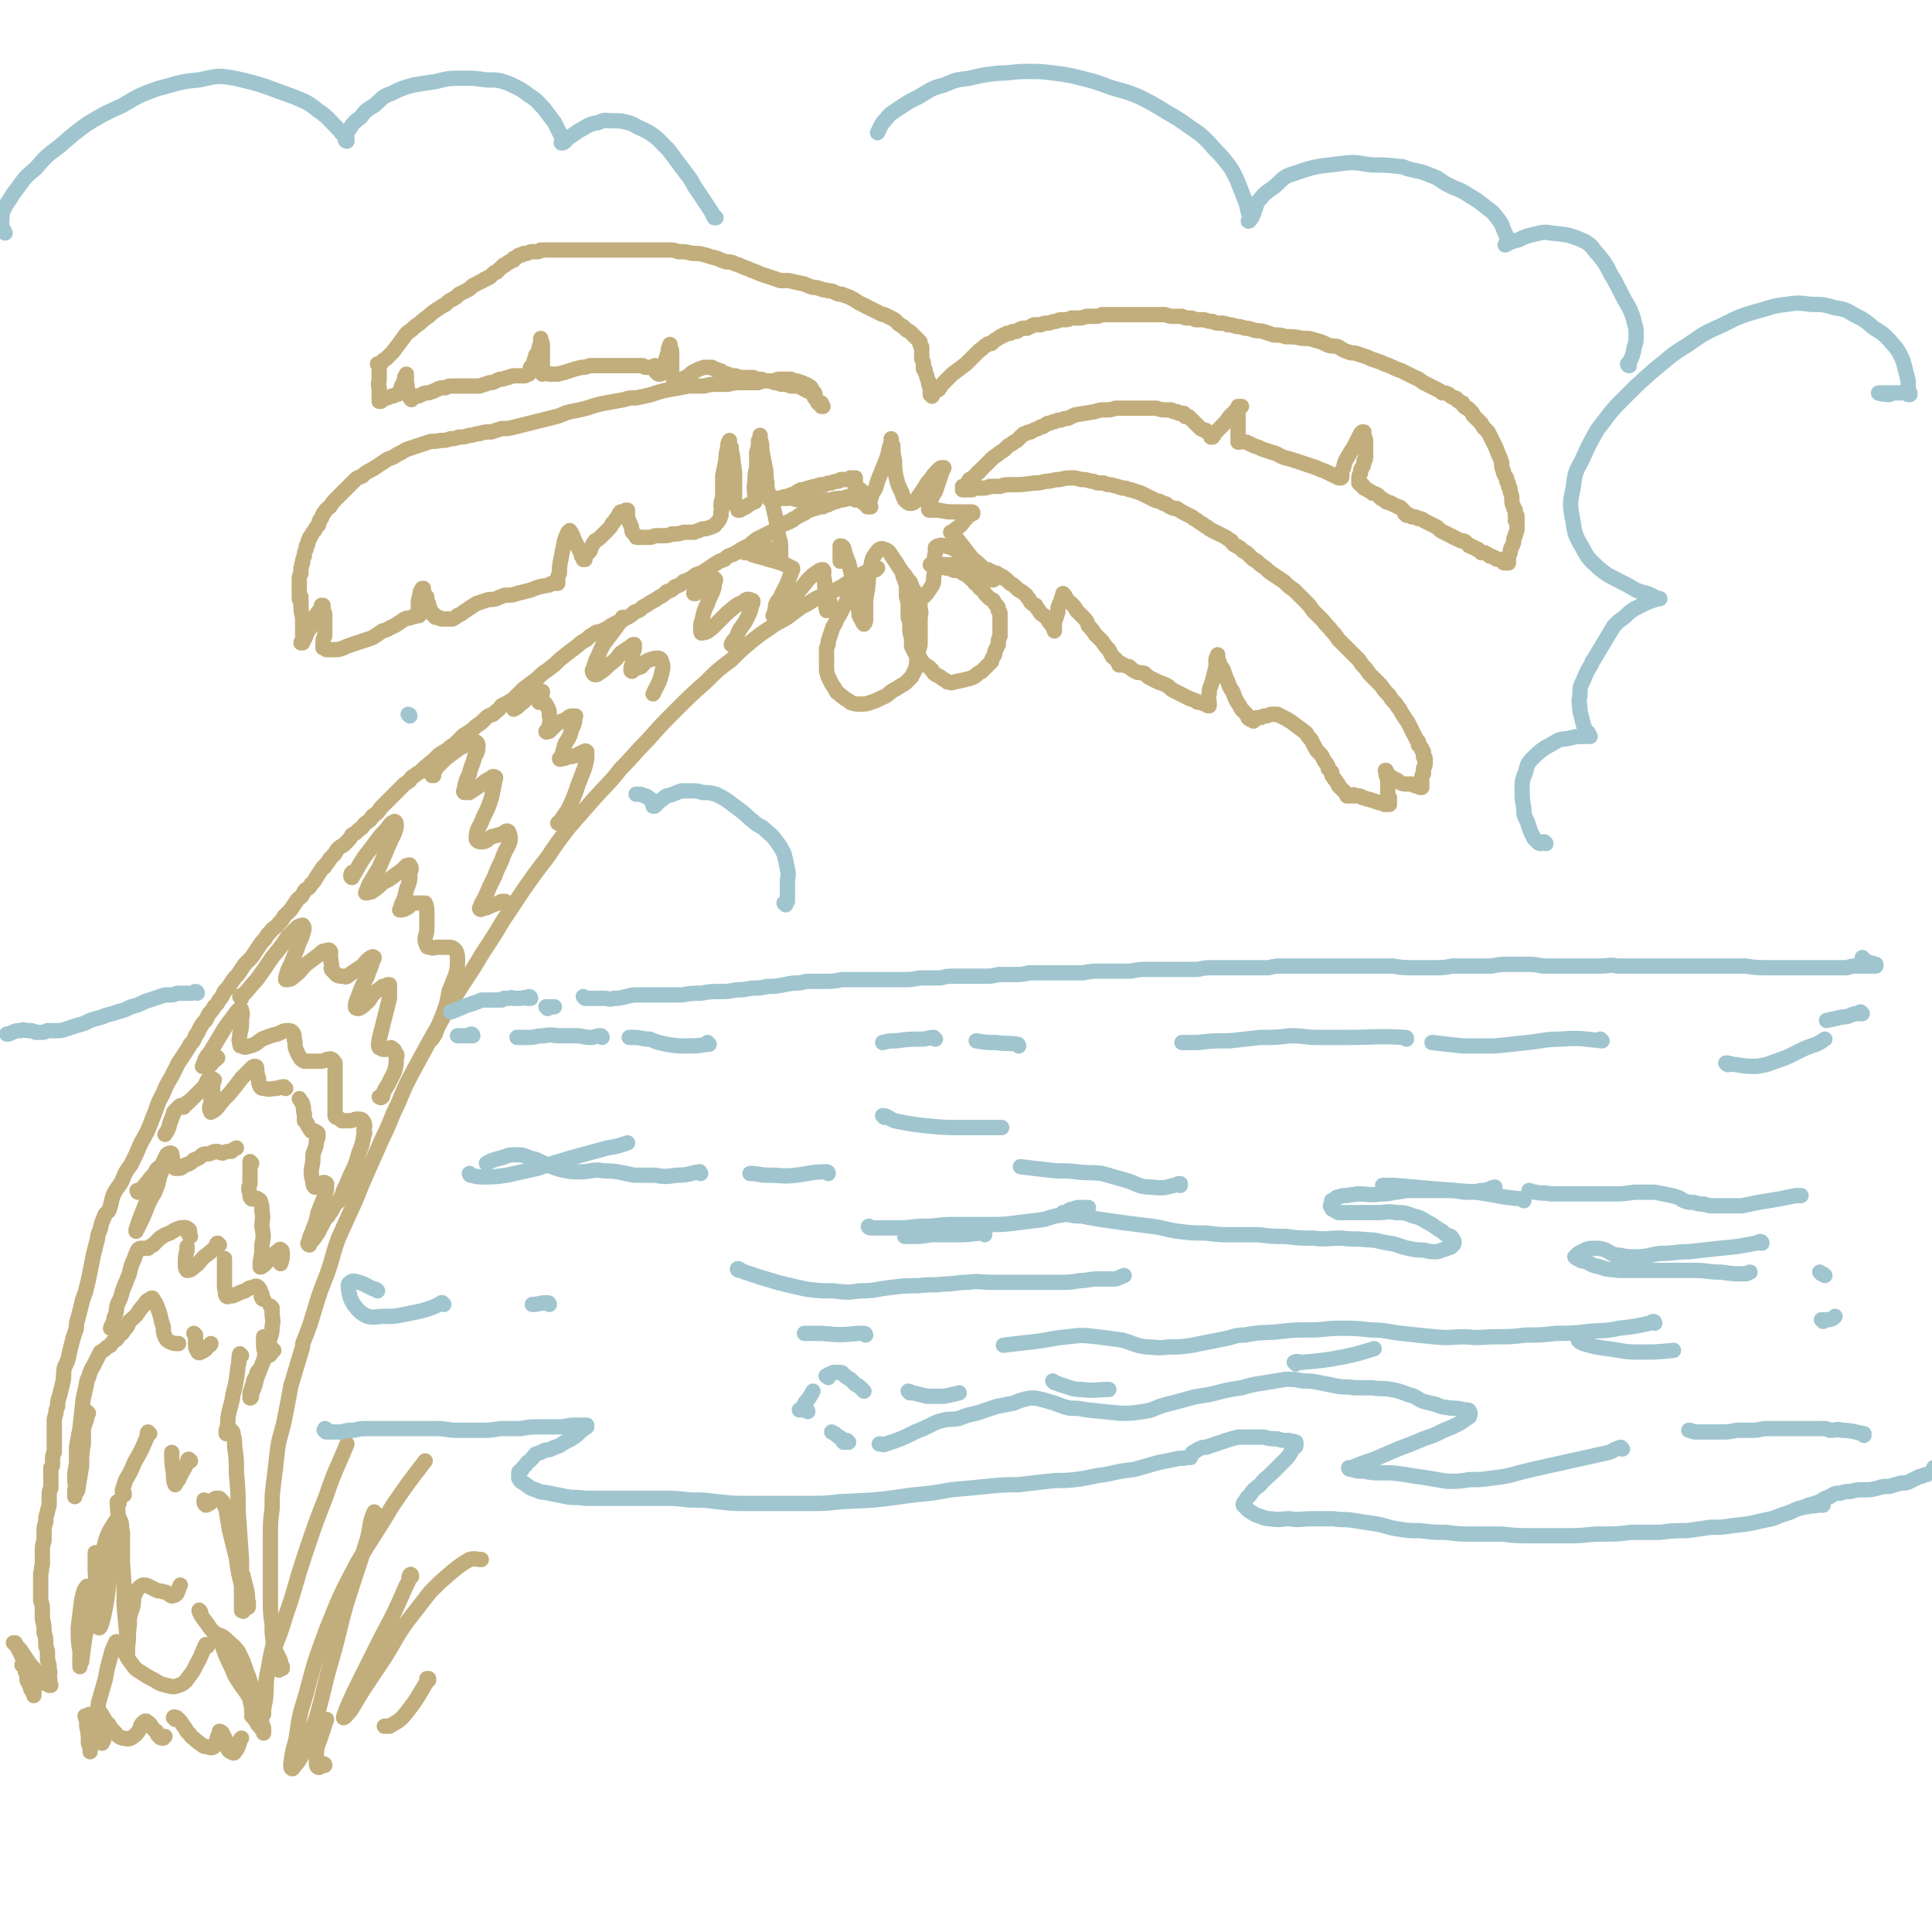 <svg viewBox='0 0 1136 1136' version='1.1' xmlns='http://www.w3.org/2000/svg' xmlns:xlink='http://www.w3.org/1999/xlink'><g fill='none' stroke='rgb(194,174,124)' stroke-width='9' stroke-linecap='round' stroke-linejoin='round'><path d='M164,982c0,0 -1,0 -1,-1 0,0 1,1 1,1 0,0 0,0 0,0 '/><path d='M166,981c0,0 -1,-1 -1,-1 0,0 1,0 1,0 0,0 0,0 0,0 0,0 0,0 0,0 0,1 0,0 -1,0 0,0 1,0 1,0 0,0 0,0 0,0 0,0 0,0 0,0 0,0 0,0 0,0 0,1 0,1 -1,1 0,0 0,0 0,0 1,0 1,0 1,0 0,0 0,0 0,0 0,0 0,0 0,0 0,0 0,0 0,0 0,0 -1,0 -1,-1 0,0 1,1 1,1 0,0 0,0 0,0 0,0 0,0 0,0 0,0 0,0 0,0 0,0 0,0 0,0 0,0 0,0 0,-1 0,0 -1,0 -1,0 0,0 0,0 0,0 0,0 0,0 0,0 0,0 0,0 0,-1 0,0 0,0 0,0 0,-1 0,-1 0,-2 -2,-5 -3,-5 -4,-10 -1,-6 -1,-6 -1,-12 -1,-7 -1,-7 -1,-14 0,-6 0,-6 0,-12 0,-6 0,-6 0,-11 0,-8 0,-8 0,-15 0,-8 0,-8 1,-16 0,-8 0,-8 1,-16 1,-8 1,-8 2,-17 1,-9 2,-9 4,-18 2,-10 2,-10 4,-21 3,-10 3,-10 6,-20 1,-3 1,-3 1,-5 4,-10 4,-10 7,-20 3,-10 3,-10 7,-20 4,-11 3,-11 7,-22 5,-11 5,-11 10,-22 4,-10 4,-10 8,-19 4,-9 4,-9 8,-18 5,-10 4,-10 9,-20 5,-12 5,-12 11,-23 7,-13 7,-13 14,-25 6,-11 6,-11 13,-22 6,-9 6,-9 12,-19 6,-9 6,-9 12,-19 6,-9 6,-9 12,-18 7,-10 7,-10 14,-19 6,-9 6,-9 13,-18 7,-8 7,-8 14,-16 8,-9 9,-9 16,-18 8,-8 8,-9 16,-17 8,-9 8,-9 17,-18 8,-8 8,-8 17,-16 7,-7 7,-7 15,-13 6,-6 6,-6 12,-11 5,-4 5,-4 11,-8 4,-3 5,-3 10,-6 4,-3 4,-3 8,-6 4,-2 4,-2 7,-4 3,-2 4,-2 7,-3 4,-2 4,-2 8,-4 4,-2 4,-3 9,-5 4,-3 4,-3 8,-5 2,-1 2,-1 5,-2 0,0 0,0 1,0 0,0 0,0 0,0 0,0 0,0 0,0 0,0 -1,0 -1,0 0,0 1,0 1,0 0,0 0,0 0,0 -1,0 -1,0 -1,0 0,1 0,1 0,1 0,0 0,0 0,0 0,0 0,0 0,0 0,0 0,0 0,0 0,0 0,0 0,-1 -1,0 0,1 0,1 0,0 0,0 0,0 0,0 0,0 0,0 -1,0 -1,0 -1,0 0,0 0,0 0,0 0,0 0,0 0,0 0,0 0,0 -1,0 -1,1 -1,1 -2,3 -2,3 -2,3 -5,6 -2,3 -2,3 -4,5 -2,1 -2,1 -3,2 -1,1 -1,1 -1,2 -1,2 -1,2 -2,4 -2,4 -2,4 -4,7 -1,4 -2,3 -3,7 -1,3 -1,3 -2,6 0,2 0,2 -1,4 0,3 0,3 0,5 0,3 0,3 0,6 0,3 0,3 1,6 1,2 1,2 2,4 2,3 2,3 3,5 2,1 2,2 4,3 1,1 1,1 3,2 1,1 1,1 1,1 3,1 3,1 6,1 3,0 3,0 6,-1 3,-1 3,-1 7,-3 3,-1 3,-2 6,-4 2,-1 2,-1 5,-3 2,-1 2,-1 4,-3 1,-1 1,-1 2,-2 1,-2 1,-2 2,-4 1,-3 1,-3 1,-6 1,-3 1,-3 1,-6 1,-2 1,-2 1,-5 0,-2 0,-2 0,-4 0,-2 0,-2 0,-4 0,-2 0,-2 0,-5 0,-3 1,-3 0,-6 0,-3 0,-3 -1,-6 0,-2 -1,-2 -2,-3 0,-2 -1,-2 -2,-4 0,-1 0,-1 -1,-3 -1,-1 -1,-1 -2,-2 0,-1 0,-1 -1,-1 0,-1 0,-1 0,-1 0,0 -1,0 -1,0 0,0 0,0 0,0 0,0 0,0 0,0 0,1 0,1 0,1 0,0 1,0 1,0 0,1 0,1 0,2 0,1 0,1 1,2 0,2 0,2 0,4 0,2 0,2 0,4 1,3 1,3 1,6 0,3 0,3 0,6 1,3 1,3 1,6 0,3 0,3 1,6 0,2 0,2 0,5 1,2 1,2 2,4 1,2 1,2 3,3 1,2 1,2 3,4 2,1 2,1 4,3 1,2 1,2 3,3 2,1 2,1 3,2 2,1 2,1 3,2 2,0 2,1 4,0 5,-1 5,-1 9,-2 3,-1 3,-1 5,-3 2,-1 2,-1 3,-2 2,-2 2,-2 3,-3 1,-1 1,-1 2,-2 0,-1 0,-1 1,-3 1,-1 1,-1 1,-3 1,-2 1,-2 2,-4 0,-3 0,-3 1,-5 0,-3 0,-3 0,-5 0,-2 0,-2 0,-4 0,-2 0,-2 0,-4 0,-1 0,-1 -1,-2 0,-2 0,-2 -1,-3 -1,-1 -1,-1 -2,-3 -2,-1 -2,-1 -3,-2 -2,-2 -2,-2 -3,-4 -2,-1 -2,-1 -3,-3 -2,-1 -2,-1 -3,-3 -2,-1 -2,-2 -4,-3 -2,-1 -2,-1 -3,-2 -3,-1 -3,0 -5,-1 -2,-1 -2,-1 -4,-1 -2,-1 -2,-1 -4,-1 -1,-1 -1,-1 -2,-1 0,0 0,0 -1,0 0,0 0,0 0,0 -1,0 -1,0 -1,0 0,0 0,0 0,0 0,0 0,0 0,0 0,0 0,0 0,0 0,0 0,0 0,0 0,0 0,0 0,0 0,0 0,0 0,0 0,0 0,0 0,0 0,0 0,0 0,0 0,0 0,0 0,0 0,0 0,0 0,0 0,0 0,0 0,0 0,0 0,0 -1,0 0,0 0,0 0,0 0,0 0,0 0,0 1,0 1,0 1,0 0,0 0,0 0,0 0,0 0,0 0,0 0,0 0,0 0,0 0,0 0,0 -1,0 0,0 1,0 1,0 0,0 0,0 0,0 0,1 0,0 -1,0 0,0 1,0 1,0 0,0 0,0 0,0 0,0 0,0 0,0 0,0 0,0 0,0 0,1 0,0 0,0 -1,0 0,0 0,0 0,0 0,0 0,0 0,0 0,0 0,0 0,0 0,0 0,0 0,0 0,0 0,0 0,0 0,0 0,0 0,0 0,0 1,0 0,0 0,0 0,0 0,0 -1,-1 -1,-1 0,0 0,1 1,1 0,0 0,0 0,0 0,0 0,0 0,0 0,0 0,0 0,0 0,0 0,0 0,0 0,0 0,0 0,0 0,0 0,0 0,0 0,0 1,0 1,0 0,0 0,0 0,0 0,0 0,0 0,0 0,0 0,0 0,0 0,0 0,0 0,0 0,0 0,0 0,0 1,0 1,0 1,0 0,0 0,0 0,0 1,0 1,0 1,0 1,0 1,0 1,0 1,0 1,0 2,0 2,0 2,0 3,0 2,0 2,0 3,0 2,0 2,0 3,0 1,0 1,0 2,0 1,0 1,0 3,0 0,0 0,0 1,0 1,0 1,0 1,0 0,0 0,0 1,1 0,0 0,0 1,0 1,0 1,0 1,0 1,0 1,0 2,1 0,0 0,0 1,0 0,0 0,0 1,0 0,0 0,0 1,1 0,0 0,0 1,0 0,0 0,0 1,0 0,0 0,1 1,1 0,0 0,0 0,0 1,0 1,0 1,0 0,0 0,0 0,0 1,1 1,1 1,1 1,0 1,0 2,0 0,1 0,1 1,1 1,0 1,0 1,1 0,0 0,0 1,0 1,0 1,0 1,1 1,0 1,0 2,1 1,1 1,1 2,2 2,1 2,1 4,3 1,1 1,1 3,2 2,2 2,1 3,3 1,1 1,1 2,3 1,1 1,1 3,2 1,2 1,2 2,3 1,2 1,2 3,3 1,1 1,1 2,2 1,2 1,2 2,3 1,1 1,2 2,3 0,0 0,0 0,1 0,0 0,0 0,0 0,0 0,0 0,0 0,-1 0,-1 0,-1 0,0 0,0 0,-1 0,0 0,0 0,0 0,-1 0,-1 0,-1 0,-1 0,-1 0,-2 1,-3 1,-3 2,-6 0,-3 0,-3 2,-7 0,-1 0,-1 1,-3 0,0 0,0 0,-1 0,0 0,0 0,0 0,0 0,0 0,0 0,1 0,1 1,1 0,0 0,0 0,0 0,0 0,0 0,0 0,1 0,1 0,1 1,0 1,1 1,1 1,2 1,1 3,3 2,2 2,2 3,4 2,2 2,2 4,4 2,2 2,2 3,5 2,2 2,2 4,5 2,2 2,2 4,4 2,3 2,3 4,5 1,2 1,2 2,4 1,1 2,1 3,3 0,0 0,0 1,1 0,1 0,1 0,1 1,0 1,0 1,0 0,0 0,0 0,0 0,0 0,0 0,0 0,0 0,0 -1,0 0,0 0,0 0,-1 0,0 0,0 0,0 0,0 0,0 0,0 0,0 0,0 0,0 1,0 1,0 1,0 0,0 0,0 0,0 1,1 1,0 1,1 2,0 2,1 4,1 2,2 2,2 4,3 2,1 2,0 5,1 2,2 2,2 4,3 2,1 2,1 4,2 3,1 3,1 5,2 2,1 2,2 4,3 2,1 2,1 4,2 2,1 2,1 4,2 2,1 2,1 5,2 1,1 1,1 3,1 2,1 2,1 3,1 1,1 1,1 2,1 0,0 0,0 0,0 0,0 0,0 0,-1 0,0 0,0 0,0 0,-1 0,-1 0,-1 0,-2 -1,-2 0,-5 0,-4 1,-4 2,-8 1,-4 1,-4 2,-8 0,-2 0,-2 0,-4 0,-1 0,-1 1,-2 0,0 0,-1 0,-1 0,0 0,0 0,0 0,1 0,1 0,1 0,1 0,1 0,2 1,1 1,1 1,3 2,2 2,2 3,5 1,3 1,3 2,5 1,3 1,3 3,6 1,3 1,3 2,5 2,3 2,3 3,5 1,1 1,1 3,3 1,1 0,2 2,3 0,0 0,0 1,0 1,1 1,1 1,1 0,0 0,-1 0,-1 1,0 1,0 1,0 0,0 0,0 0,0 0,0 0,0 1,-1 1,0 1,0 2,0 1,0 1,-1 3,-1 2,0 2,-1 4,-1 2,0 2,0 3,0 1,0 1,1 2,1 2,1 2,1 4,2 1,1 2,1 3,2 4,3 4,3 8,6 1,2 1,2 3,4 1,2 1,2 2,4 1,2 1,2 2,3 2,2 2,2 3,4 1,2 1,2 2,3 1,2 1,1 1,3 1,1 1,1 2,2 0,2 0,2 1,3 1,2 1,1 2,3 1,1 1,1 1,2 1,1 1,1 2,2 0,0 0,0 1,1 0,0 0,0 1,1 0,0 0,0 0,0 1,1 1,1 1,1 0,0 0,0 0,1 1,0 1,0 1,0 0,0 0,0 0,0 0,0 0,0 1,0 0,0 0,0 0,0 0,0 0,0 0,0 1,0 1,0 1,0 0,0 0,0 0,0 0,0 0,0 0,0 1,-1 1,-1 1,0 1,0 1,0 2,0 2,0 2,0 3,1 2,0 2,1 4,1 3,1 3,1 6,2 1,0 1,0 2,0 1,0 1,0 1,1 1,0 1,0 1,0 1,0 1,0 1,0 1,0 1,0 1,0 0,0 0,0 0,0 0,0 0,0 0,0 0,0 0,-1 0,-1 -1,0 0,0 0,1 0,0 0,0 0,0 0,0 0,-1 -1,-1 0,0 1,0 1,1 0,0 0,0 0,0 0,0 0,-1 -1,-1 0,0 1,0 1,1 0,0 0,0 0,0 0,0 0,0 0,0 0,-1 0,-1 0,-1 0,0 0,0 0,0 0,0 0,0 0,0 0,0 0,0 0,-1 0,0 0,0 0,0 0,-1 0,-1 0,-2 -1,-1 -1,-1 -1,-1 0,-2 0,-2 0,-3 0,-2 0,-2 0,-3 0,-2 0,-2 0,-4 -1,-2 -1,-2 -1,-3 0,-1 0,-1 0,-1 0,-1 0,-1 0,-1 -1,0 0,0 0,0 0,0 0,0 0,0 0,0 0,0 0,1 0,0 0,0 0,0 0,0 0,0 0,1 0,0 0,0 1,0 1,1 1,1 2,2 1,1 1,1 2,1 2,1 2,1 3,2 2,1 2,1 4,1 1,0 1,0 3,0 1,1 1,0 2,1 1,0 1,0 3,1 0,0 0,0 1,0 0,0 0,0 0,0 0,0 0,0 0,0 0,0 0,0 0,0 0,-1 0,-1 0,-1 0,0 0,0 0,0 0,0 0,0 0,0 0,-1 0,-1 0,-1 0,0 0,0 0,-1 0,-1 0,-1 0,-2 0,-2 0,-2 1,-3 0,-2 0,-2 0,-3 0,-1 1,-1 1,-3 0,-1 0,-1 0,-2 0,0 0,0 0,-1 0,0 0,0 0,0 0,-1 -1,-1 -1,-1 0,0 0,0 0,-1 0,0 0,0 0,-1 0,0 0,0 0,-1 -1,0 0,0 -1,-1 0,0 0,0 0,-1 0,0 0,0 -1,-1 0,0 0,0 0,0 0,-1 -1,-1 -1,-1 0,-1 0,-1 0,-2 -1,-1 -1,-1 -2,-3 -1,-2 -1,-2 -2,-4 -1,-2 -1,-2 -2,-4 -1,-2 -1,-1 -2,-3 -2,-3 -2,-3 -3,-5 -2,-2 -1,-2 -3,-4 -2,-2 -2,-2 -3,-4 -3,-3 -3,-3 -5,-6 -2,-2 -2,-2 -4,-4 0,0 0,0 -1,-1 -2,-2 -2,-2 -4,-5 -2,-2 -2,-2 -4,-5 -2,-2 -2,-2 -4,-4 -2,-2 -2,-2 -4,-4 -2,-2 -2,-2 -4,-4 -2,-3 -2,-3 -4,-5 -2,-3 -3,-3 -5,-6 -3,-3 -3,-3 -6,-6 -2,-3 -2,-3 -5,-6 -3,-3 -3,-3 -6,-6 -3,-2 -3,-2 -6,-5 -3,-2 -3,-2 -6,-4 -3,-2 -3,-2 -5,-4 -3,-2 -3,-2 -5,-4 -2,-1 -2,-1 -4,-3 -2,-2 -2,-2 -4,-3 -2,-2 -2,-2 -4,-3 -2,-1 -2,-1 -3,-3 -2,-1 -2,-1 -3,-2 -2,-1 -2,-1 -4,-2 -2,-1 -2,-1 -4,-2 -2,-1 -2,-1 -3,-2 -2,-1 -2,-1 -3,-2 -2,-1 -2,-1 -3,-2 -2,-1 -2,-1 -3,-2 -2,-1 -2,-1 -4,-2 -2,-1 -2,-1 -5,-3 -2,0 -2,0 -4,-1 -2,-1 -2,-2 -4,-2 -3,-2 -3,-1 -5,-2 -2,-1 -2,-1 -4,-2 -2,-1 -2,-1 -4,-2 -3,-1 -3,-1 -6,-2 -2,0 -2,-1 -4,-1 0,0 0,0 -1,0 -3,-1 -3,-1 -7,-2 -2,0 -2,0 -4,-1 0,0 0,0 -1,0 -3,0 -3,0 -5,-1 -3,0 -3,-1 -6,-1 -3,0 -3,-1 -6,-1 -4,0 -4,0 -8,1 -4,0 -4,1 -8,1 -4,1 -4,1 -7,1 -7,1 -7,1 -13,1 -4,0 -4,0 -7,1 -3,0 -3,0 -6,0 -2,1 -2,1 -5,1 -2,0 -2,0 -4,0 -1,1 -1,1 -2,1 -2,0 -2,0 -3,0 -1,0 -1,0 -1,0 -1,0 -1,0 -1,0 0,0 0,-1 0,-1 0,0 0,0 0,0 0,0 0,0 0,0 0,0 0,0 0,0 0,0 0,0 0,0 0,0 0,0 0,0 0,-1 0,-1 0,-1 0,0 0,0 0,0 0,0 0,0 0,0 1,0 1,0 1,0 0,0 0,0 0,0 0,0 0,0 0,0 1,0 1,0 1,-1 1,-1 1,-1 2,-3 2,-1 2,-1 3,-2 1,-1 1,-1 2,-2 0,-1 1,0 1,-1 1,-1 1,-1 2,-2 2,-2 2,-2 4,-4 2,-2 2,-2 5,-4 2,-2 2,-1 4,-3 2,-2 2,-2 4,-3 1,-1 1,-1 3,-2 1,-1 1,-1 3,-3 1,-1 1,-1 2,-1 1,-1 2,-1 3,-1 3,-2 3,-1 6,-3 2,0 2,-1 4,-2 2,0 2,-1 4,-1 2,-1 2,-1 4,-1 2,-1 2,-1 4,-1 2,-1 2,-1 4,-2 6,-1 6,-1 12,-2 3,-1 3,-1 6,-1 3,0 3,0 6,-1 3,0 3,0 7,0 6,0 6,0 12,0 3,0 3,0 5,0 3,1 3,1 5,1 1,0 1,0 3,0 1,0 1,0 2,1 1,0 1,0 2,0 0,0 0,0 1,1 0,0 0,0 1,0 0,0 0,0 0,0 0,0 0,0 1,0 0,0 0,0 0,0 0,0 0,0 1,0 0,1 0,1 0,1 1,0 1,0 1,1 1,0 1,0 2,0 1,1 1,1 2,2 1,1 1,1 2,2 2,2 2,2 3,3 2,1 2,1 3,1 1,1 0,1 1,1 1,1 1,0 1,1 0,0 0,0 0,0 1,1 1,1 1,1 0,0 0,0 0,1 0,0 0,0 1,0 0,0 0,0 0,0 0,0 0,0 0,0 0,0 0,0 0,0 0,0 0,0 0,0 0,-1 0,-1 0,-1 1,0 1,0 1,-1 2,-2 2,-2 4,-4 3,-3 3,-3 5,-6 2,-2 2,-2 4,-4 1,-1 1,-1 2,-2 0,0 0,0 0,0 0,0 0,0 0,0 0,0 0,0 1,0 0,0 0,0 0,0 -1,0 -1,0 -1,0 0,0 0,0 0,0 0,0 0,0 0,0 0,0 0,0 0,0 0,0 0,0 0,0 0,0 0,0 0,0 0,0 -1,0 -1,0 0,0 0,0 0,0 0,0 0,0 0,1 0,0 0,0 0,0 0,1 0,1 0,2 0,2 0,2 0,4 0,2 0,2 0,5 0,2 0,2 0,4 0,2 0,2 0,4 0,1 0,1 0,1 0,0 0,0 0,0 1,0 1,0 1,-1 0,0 0,0 0,0 0,0 0,0 0,0 0,0 1,0 1,0 0,0 0,0 0,0 1,1 2,1 3,1 2,1 2,1 4,2 3,1 3,1 5,2 3,1 3,1 6,2 4,1 4,2 7,3 4,1 4,1 7,2 3,1 3,1 6,2 3,1 3,1 6,2 2,1 2,1 5,2 2,1 2,1 4,2 1,0 1,0 2,1 1,0 1,0 2,1 1,0 1,0 1,0 1,0 1,0 1,-1 0,0 0,0 0,0 0,0 0,0 0,0 0,-1 0,-1 0,-1 0,-2 0,-2 1,-4 1,-5 2,-5 4,-9 2,-3 2,-3 4,-7 1,-2 1,-2 2,-4 1,-1 1,-1 1,-1 1,0 1,0 1,0 0,1 0,1 0,1 0,1 0,1 0,2 1,1 1,1 1,3 0,2 0,2 0,4 0,2 0,2 0,4 0,2 0,2 -1,3 0,2 0,2 -1,4 -1,1 -1,1 -1,3 0,1 -1,1 -1,3 0,1 0,1 0,2 0,0 0,0 0,1 0,0 0,0 1,1 0,0 0,0 0,0 0,0 0,0 1,0 0,0 0,0 0,0 1,1 1,1 1,2 1,0 1,0 2,1 2,1 2,1 3,2 1,0 1,0 3,1 1,1 1,1 2,2 2,1 2,1 3,2 2,1 2,0 3,1 2,1 2,1 4,2 1,0 1,0 2,1 0,0 0,0 1,1 0,0 0,0 1,1 0,0 0,0 0,1 1,0 0,0 1,0 0,0 0,0 0,1 0,0 0,0 0,0 0,0 0,0 0,0 1,0 1,0 1,0 1,0 1,0 1,0 1,1 1,1 2,1 2,0 2,0 3,1 2,0 2,0 3,1 2,1 2,1 4,2 2,1 2,1 4,2 2,2 2,2 4,3 2,1 2,1 4,2 1,0 1,1 2,1 2,1 2,1 4,2 2,0 2,0 3,1 0,0 0,0 1,1 0,0 0,0 1,1 0,0 0,0 1,0 1,1 1,1 2,1 1,1 1,1 2,1 1,1 1,1 2,2 1,0 1,0 2,0 2,1 2,1 3,2 1,0 1,0 3,1 1,1 1,1 3,1 1,1 1,1 2,1 0,1 0,1 1,1 1,0 1,0 2,0 0,0 0,0 0,0 0,0 0,0 0,-1 0,0 0,0 0,-1 0,-2 0,-2 1,-4 0,-3 1,-3 2,-6 0,-2 0,-2 1,-4 0,-2 1,-2 1,-4 0,-1 0,-1 0,-3 0,0 0,0 0,-1 0,0 0,0 0,-1 0,0 0,0 0,0 0,0 0,0 0,0 0,1 -1,0 -1,0 0,0 1,0 1,0 0,0 0,0 0,0 0,0 0,0 0,0 0,1 0,0 -1,0 0,0 1,0 1,0 0,0 0,0 0,0 0,0 0,0 0,0 0,0 0,0 0,0 0,0 0,0 0,0 0,0 0,0 0,0 0,0 0,0 0,-1 0,0 0,0 0,0 0,0 0,0 0,-1 0,-1 0,-1 -1,-1 0,-2 0,-2 0,-3 -1,-1 -1,-1 -1,-2 -1,-2 -1,-2 -1,-4 0,-2 0,-2 -1,-5 0,-2 0,-2 -1,-3 0,-2 0,-2 -1,-3 0,-2 0,-2 -1,-3 -1,-2 -1,-2 -1,-3 -1,-2 -1,-2 -1,-5 -1,-3 -1,-3 -2,-5 -1,-3 -1,-3 -2,-5 -1,-2 -1,-2 -2,-4 -1,-2 -1,-2 -2,-4 -1,-1 -1,-1 -2,-2 -1,-1 -1,-1 -2,-3 0,0 0,0 -1,-1 -1,-1 -1,-1 -2,-2 -1,-1 -1,-1 -2,-2 0,-1 0,-1 -1,-2 -1,-1 -1,-1 -2,-2 -1,0 -1,0 -2,-1 -1,-1 -1,-1 -1,-2 -1,0 -1,0 -2,-1 -1,-1 -1,0 -1,-1 -1,-1 -1,-1 -2,-1 -2,-1 -2,-1 -3,-2 -2,-1 -2,-1 -4,-1 -1,-1 -1,-1 -3,-2 -2,-1 -2,-1 -4,-2 -2,-1 -2,-1 -4,-2 -3,-2 -2,-2 -5,-3 -2,-1 -2,-1 -4,-2 -2,-1 -2,-1 -4,-2 -3,-1 -3,-1 -5,-2 -2,-1 -2,-1 -5,-2 -2,-1 -2,-1 -5,-2 -3,-1 -3,-1 -5,-2 -3,-1 -3,-1 -6,-2 -3,-1 -3,0 -5,-1 -3,-1 -3,-1 -6,-3 -3,-1 -3,0 -6,-1 -4,-2 -4,-2 -8,-3 -3,-1 -3,-1 -7,-1 -5,-1 -5,-1 -10,-1 -3,-1 -3,-1 -7,-1 -3,-1 -3,-1 -6,-2 -3,-1 -3,0 -6,-1 -3,-1 -3,-1 -5,-1 -3,-1 -3,-1 -5,-1 -3,-1 -3,-1 -5,-1 -2,-1 -2,-1 -5,-1 -2,0 -2,0 -4,-1 -2,0 -2,0 -5,-1 -2,0 -2,0 -5,0 -2,-1 -2,-1 -4,-1 -2,0 -2,0 -4,-1 -3,0 -3,0 -5,0 -2,0 -2,0 -5,-1 -2,0 -2,0 -5,0 -2,0 -2,0 -5,0 -3,0 -3,0 -5,0 -3,0 -3,0 -6,0 -3,0 -3,0 -6,0 -3,0 -3,0 -5,0 -3,0 -3,0 -5,0 -2,1 -2,1 -5,1 -2,0 -2,0 -4,0 -3,1 -3,1 -5,1 -2,0 -2,0 -4,0 -2,1 -2,1 -5,1 -2,0 -2,0 -4,1 -3,0 -3,1 -5,1 -2,0 -2,0 -4,1 -2,0 -2,0 -4,0 -2,1 -2,1 -4,2 -1,0 -1,0 -2,0 -1,0 -1,0 -3,1 -1,1 -1,1 -3,1 -1,0 -1,0 -2,1 -1,0 -1,0 -2,0 -1,1 -1,1 -2,1 -1,1 -1,1 -2,1 -1,1 -1,1 -3,2 -1,1 -1,1 -2,2 -2,0 -2,0 -3,1 -2,1 -2,2 -4,3 -2,2 -2,2 -4,4 -2,2 -2,2 -4,4 -4,3 -4,3 -8,6 -2,2 -2,2 -4,4 -2,2 -2,2 -4,5 -2,1 -2,1 -3,2 -1,1 0,1 -1,2 0,0 0,0 0,0 0,0 0,0 0,0 0,0 0,0 0,0 0,0 0,0 0,0 0,-1 0,-1 -1,-1 0,0 0,0 0,0 0,0 0,0 0,-1 0,0 1,0 1,0 0,0 0,0 0,-1 0,0 0,0 0,0 0,0 0,0 -1,-1 0,-1 0,-1 0,-1 -1,-2 -1,-2 -1,-4 -1,-2 -1,-2 -1,-3 -1,-2 -1,-2 -1,-3 0,-1 0,-1 -1,-1 0,-1 0,-1 0,-1 0,-1 0,-1 0,-2 0,-1 0,-1 -1,-3 0,-2 0,-2 0,-4 0,-1 0,-1 0,-3 -1,-1 -1,-1 -1,-2 0,0 0,0 0,-1 -1,0 0,0 -1,-1 0,0 0,0 0,0 -1,-1 -1,-1 -1,-1 -1,-1 -1,-1 -1,-1 -1,-1 -1,-1 -2,-2 -1,-1 -1,-1 -3,-2 -1,-1 -1,-1 -2,-2 -2,-1 -2,-1 -4,-3 -1,-1 -1,-1 -3,-2 -2,-1 -2,-1 -4,-2 -1,0 -1,0 -3,-1 -2,-1 -2,-1 -4,-2 -2,-1 -2,-1 -4,-2 -2,-1 -2,-1 -4,-2 -3,-2 -3,-2 -5,-3 -2,-1 -3,-1 -5,-2 -2,0 -2,0 -4,-1 -2,-1 -2,-1 -4,-1 -2,-1 -2,0 -4,-1 -3,-1 -3,-1 -5,-1 -3,-1 -3,-1 -5,-2 -5,-1 -5,-1 -9,-2 -2,0 -2,0 -5,0 -3,-1 -3,-1 -6,-2 -3,-1 -3,-1 -6,-2 -2,-1 -2,-1 -5,-2 -2,-1 -2,-1 -5,-2 -2,-1 -2,-1 -5,-2 -2,-1 -2,-1 -5,-1 -3,-1 -3,-1 -5,-2 -4,-1 -4,-1 -7,-2 -4,-1 -4,-1 -8,-1 -4,-1 -4,-1 -8,-1 -3,-1 -3,-1 -7,-1 -3,0 -3,0 -7,0 -3,0 -3,0 -6,0 -3,0 -3,0 -7,0 -3,0 -3,0 -6,0 -3,0 -3,0 -7,0 -3,0 -3,0 -6,0 -3,0 -3,0 -6,0 -3,0 -3,0 -5,0 -2,0 -2,0 -4,0 -2,0 -2,0 -5,0 -2,0 -2,0 -4,0 -3,0 -3,0 -5,0 -1,0 -1,0 -2,0 -1,0 -1,0 -2,0 -1,0 -1,0 -2,0 -1,1 -1,1 -2,1 -2,0 -2,0 -3,0 -1,0 -1,0 -3,1 -1,0 -1,0 -2,0 -1,1 -1,1 -2,1 -1,0 -1,0 -2,1 0,0 0,0 -1,1 -1,0 -1,0 -1,0 0,0 0,1 0,1 -1,0 -1,0 -2,1 -1,0 -1,0 -2,1 -1,1 -1,1 -2,1 0,1 -1,1 -1,1 -1,1 -1,1 -1,1 -1,1 -1,1 -2,2 -1,0 -1,0 -2,1 -1,1 -1,1 -2,2 -1,0 -1,0 -2,1 -1,0 -1,0 -2,1 -1,1 -1,0 -2,1 -2,1 -2,1 -4,2 -2,2 -2,2 -4,3 -2,1 -2,1 -4,2 -2,2 -2,2 -4,3 -2,1 -2,1 -4,3 -2,1 -2,1 -5,3 -3,2 -3,2 -5,4 -3,2 -3,2 -5,4 -3,2 -3,2 -5,4 -3,2 -3,2 -5,5 -3,4 -3,4 -6,8 -2,2 -2,2 -4,4 -2,1 -2,1 -3,3 -1,0 -1,0 -1,0 0,0 0,0 0,0 0,0 0,0 0,0 0,1 0,1 0,1 0,0 0,0 0,0 0,0 -1,-1 -1,-1 0,0 1,0 1,1 0,0 0,0 0,0 0,0 -1,-1 -1,-1 0,0 1,1 1,1 0,1 0,1 0,2 0,3 0,3 0,6 0,2 -1,2 0,5 0,1 0,1 0,2 0,1 0,1 0,2 0,1 0,1 0,2 0,0 0,0 0,1 0,0 0,0 1,0 0,1 0,1 0,1 0,0 0,0 0,0 0,0 -1,0 -1,0 0,0 0,0 0,0 1,-1 1,-1 1,-1 0,0 0,0 0,0 0,0 0,0 0,0 0,-1 0,-1 1,-1 1,0 1,1 2,0 1,0 1,0 3,-1 1,0 1,0 3,-1 1,0 1,0 2,-1 0,0 0,0 0,0 0,0 0,0 0,0 0,0 0,0 0,0 0,0 0,0 0,0 0,0 0,0 0,0 0,0 0,0 0,0 0,0 0,0 0,0 0,0 0,0 0,-1 0,0 0,0 0,0 1,-1 1,-1 1,-2 0,-1 0,-1 1,-2 0,-1 0,-1 1,-2 0,-1 0,-1 0,-2 0,-1 1,-1 1,-2 0,0 0,0 0,0 0,0 0,0 0,1 0,0 0,0 0,0 0,0 0,0 0,0 0,1 0,1 0,1 0,2 0,2 0,3 1,3 0,3 1,5 0,1 0,1 1,3 0,1 0,1 1,2 0,0 0,0 0,0 0,0 0,0 0,0 0,-1 0,-1 0,-1 0,0 0,0 0,0 0,0 0,0 0,-1 1,0 1,0 1,0 0,0 0,0 0,0 1,0 1,1 1,0 2,0 2,0 4,-1 2,-1 2,-1 4,-1 3,-1 3,-1 5,-2 2,-1 2,-1 5,-1 2,-1 2,-1 4,-1 1,0 1,0 3,0 2,0 2,0 4,0 2,0 2,0 4,0 2,0 2,0 5,0 3,-1 3,-1 6,-2 3,0 3,-1 6,-2 3,0 3,-1 5,-1 2,-1 2,-1 4,-1 0,0 0,0 1,0 0,0 0,0 1,0 0,0 0,0 1,0 1,0 1,0 2,0 1,0 1,0 2,-1 0,0 0,0 1,0 0,-1 0,-1 0,-1 0,0 0,0 0,0 0,-1 1,-1 1,-1 0,-1 0,-1 0,-2 1,-1 1,-1 2,-3 0,-2 1,-2 1,-4 1,-1 1,-2 2,-3 0,-2 0,-2 1,-4 0,-1 0,-1 0,-2 0,0 0,0 0,-1 0,0 0,0 0,0 0,0 0,0 0,1 0,0 0,0 0,0 1,2 1,2 1,3 0,3 0,3 0,6 0,3 0,3 0,5 0,2 0,2 0,3 0,1 0,1 0,2 0,0 0,0 0,1 0,0 0,0 0,0 0,0 0,0 0,-1 0,0 0,0 0,0 0,0 0,0 0,0 1,0 1,0 1,0 0,0 0,0 1,0 1,0 1,1 2,1 3,0 3,0 5,0 4,-1 4,-1 7,-2 3,-1 3,-1 7,-2 2,0 2,0 5,-1 3,0 3,0 5,0 3,0 3,0 7,0 3,0 3,0 6,0 2,0 2,0 5,0 2,0 2,0 4,0 1,0 1,0 2,0 1,0 1,0 2,0 1,1 1,1 2,1 2,0 2,0 3,0 1,0 1,0 1,0 1,0 1,0 1,-1 0,0 0,0 0,0 0,0 0,0 0,0 0,0 0,0 0,0 0,1 0,1 0,1 0,0 0,0 0,1 0,1 0,1 1,2 1,1 1,1 2,1 1,0 1,-1 1,-2 2,-2 2,-2 2,-5 1,-3 1,-3 2,-6 0,-2 0,-2 1,-4 0,0 0,0 0,0 0,-1 0,0 0,0 0,0 0,0 0,0 0,1 0,1 0,1 1,2 1,2 1,4 0,3 0,3 0,6 0,3 0,3 0,5 1,2 0,2 1,4 0,0 0,0 1,1 0,0 1,0 1,0 2,0 2,0 3,-1 2,-1 2,-1 4,-2 2,-2 2,-2 4,-3 2,-1 2,-1 5,-2 1,0 1,0 3,0 1,0 1,0 1,0 1,0 1,0 2,1 1,0 1,0 3,1 1,0 1,0 2,1 2,1 2,1 3,1 2,1 2,1 4,1 2,0 2,1 4,1 2,0 2,0 4,0 1,0 1,0 3,0 0,0 0,1 1,1 2,0 2,0 3,0 1,0 1,0 3,1 2,0 2,0 3,0 2,1 2,1 4,1 2,1 2,1 4,1 2,0 2,0 4,1 1,0 1,0 3,0 1,0 1,0 2,0 1,1 1,1 2,1 1,0 1,0 1,1 1,0 1,0 2,0 0,1 0,1 0,1 1,0 1,0 1,0 1,1 1,1 1,1 1,0 1,0 1,1 1,1 1,1 1,2 1,1 1,1 2,3 1,0 1,1 2,1 0,1 0,1 1,1 0,0 0,0 0,0 0,0 0,0 0,0 0,0 0,0 0,0 0,0 0,0 0,0 -1,0 -1,0 -1,0 0,0 0,0 0,-1 0,0 1,0 0,0 0,0 0,0 0,-1 0,0 0,0 0,0 -1,0 -1,0 -1,0 0,-1 -1,-1 -1,-1 0,0 0,0 -1,-1 -1,-2 0,-2 -1,-4 -1,-1 -1,-1 -2,-3 -1,-1 -1,-1 -2,-1 0,-1 0,0 -1,-1 -1,0 -1,0 -1,0 -1,-1 -1,-1 -2,-1 -2,-1 -2,-1 -3,-1 -1,0 -1,0 -3,-1 0,0 0,0 -1,0 -1,0 -1,0 -2,0 -2,0 -2,0 -3,0 -2,0 -2,0 -3,1 -3,0 -3,0 -5,0 -3,0 -3,0 -5,1 -2,0 -2,0 -5,0 -3,0 -3,0 -5,0 -4,0 -4,0 -8,1 -3,0 -3,0 -7,0 -3,0 -3,0 -7,1 -5,0 -5,0 -9,0 -5,1 -5,1 -11,2 -5,1 -5,1 -11,3 -4,1 -4,1 -9,2 -4,0 -4,0 -7,1 -5,1 -6,1 -11,2 -5,1 -5,1 -11,3 -4,1 -4,1 -9,2 -5,1 -5,2 -9,3 -4,1 -4,1 -8,2 -4,1 -4,1 -8,2 -4,1 -4,1 -8,2 -4,1 -4,1 -8,1 -3,1 -3,1 -6,2 -4,0 -4,0 -7,1 -3,0 -3,1 -6,1 -3,1 -3,1 -6,1 -3,1 -3,1 -5,1 -3,1 -3,1 -6,1 -4,1 -4,0 -7,1 -3,1 -3,1 -6,2 -3,1 -3,1 -6,2 -3,1 -3,2 -6,3 -3,2 -3,2 -6,3 -3,2 -3,2 -6,4 -3,2 -3,2 -5,3 -2,1 -2,1 -4,3 -3,1 -3,1 -5,3 -2,2 -2,2 -4,4 -3,3 -3,3 -6,6 -2,2 -2,2 -4,5 -1,1 -2,1 -3,3 -2,2 -1,3 -3,5 -1,2 0,2 -1,3 -1,1 -1,1 -2,3 -1,1 -1,1 -2,3 -1,1 -1,1 -1,2 -1,1 -1,2 -1,3 -1,1 -1,1 -1,3 -1,2 -1,2 -1,4 -1,2 -1,2 -1,4 -1,1 0,1 -1,3 0,1 0,1 0,3 0,1 -1,1 -1,3 0,1 0,1 0,2 0,2 0,2 0,4 0,2 0,2 0,4 0,0 0,0 1,1 0,1 -1,1 0,1 0,0 0,0 0,1 0,0 0,0 0,0 0,0 0,0 0,0 0,0 0,0 0,0 0,0 -1,0 -1,-1 0,0 0,1 1,1 0,0 0,0 0,0 0,0 0,0 0,0 0,0 0,0 0,0 0,0 0,0 0,0 0,0 0,0 0,0 0,0 0,0 0,0 0,1 0,1 0,1 0,5 0,5 1,9 0,4 0,4 0,9 0,2 0,2 0,4 0,1 0,1 0,2 0,0 0,0 0,0 0,0 0,0 0,0 0,0 0,0 0,0 0,0 0,0 0,0 0,0 0,0 0,0 0,0 0,0 0,0 0,0 0,0 0,0 0,0 -1,0 -1,0 0,-1 1,0 1,0 0,0 0,0 0,0 0,0 0,0 0,0 0,-1 0,-1 0,-1 0,0 0,0 0,0 0,0 0,0 0,0 0,0 0,0 0,0 0,-1 0,-1 0,-1 0,0 0,0 0,0 0,0 0,0 0,0 0,0 0,0 1,0 1,-2 1,-2 1,-3 2,-3 2,-3 4,-7 1,-3 1,-3 3,-6 1,-1 1,-1 2,-3 0,0 0,-1 0,-1 0,0 0,0 1,0 0,1 0,1 0,1 0,0 0,0 0,0 0,1 0,1 0,1 0,0 0,0 0,1 0,1 1,1 1,2 0,1 0,1 0,3 0,1 0,1 0,3 0,2 0,2 0,3 0,2 0,2 0,4 -1,2 -1,2 -1,3 0,2 0,2 0,3 0,1 0,1 0,1 0,0 1,0 1,0 1,0 1,0 1,1 1,0 1,0 2,0 1,0 1,0 3,0 2,0 2,0 5,-1 2,-1 2,-1 5,-2 3,-1 3,-1 6,-2 3,-1 3,-1 6,-2 3,-2 3,-2 6,-4 4,-1 4,-2 7,-3 3,-2 3,-2 6,-4 2,-1 2,0 4,-1 2,-1 2,0 3,-1 1,0 1,0 1,0 0,0 0,0 0,0 0,0 0,0 0,0 1,0 0,0 0,0 0,-1 0,0 0,0 0,0 0,0 0,-1 0,0 0,0 0,0 0,0 0,0 0,-1 0,0 0,0 0,0 0,-2 0,-2 0,-4 0,-3 0,-3 1,-6 0,-2 0,-2 1,-3 0,-1 0,-1 1,-1 0,0 0,0 0,0 0,1 0,1 0,1 0,1 0,1 0,1 1,2 1,2 2,3 0,2 0,2 1,4 0,2 0,2 1,3 0,1 0,1 1,2 0,0 0,0 0,1 1,0 1,0 1,0 1,1 0,1 1,2 1,0 1,0 2,0 1,1 1,1 2,1 2,0 2,0 3,0 1,0 1,0 3,0 2,-1 2,-1 3,-2 3,-1 3,-2 5,-3 3,-2 3,-2 6,-4 3,-1 3,-1 6,-2 3,-1 3,0 6,-1 2,-1 2,-1 5,-2 4,0 4,0 7,-1 4,-1 4,-1 8,-2 5,-2 5,-2 11,-3 1,-1 1,-1 3,-1 1,0 1,0 2,0 0,-1 0,-1 0,-1 0,0 0,0 0,0 0,-1 0,-1 0,-1 0,0 0,0 0,0 0,-2 0,-2 1,-4 0,-4 0,-4 1,-9 1,-5 1,-5 2,-10 1,-3 1,-3 2,-5 1,-1 1,-1 1,-1 0,0 0,0 0,1 1,0 1,0 1,1 1,1 1,1 1,2 1,2 1,2 2,4 1,2 1,2 2,4 1,2 1,2 1,3 1,1 1,1 1,2 1,0 1,0 1,0 0,0 0,0 0,0 0,0 0,0 0,0 0,-1 0,-1 0,-1 1,-2 1,-2 3,-4 1,-3 1,-3 3,-6 2,-1 2,-1 4,-3 1,-1 1,-1 3,-3 2,-2 2,-2 3,-4 2,-2 2,-3 4,-5 0,-1 0,-1 1,-2 0,0 1,0 1,0 0,0 0,0 1,0 0,0 0,0 1,-1 0,0 0,0 0,0 1,0 1,0 1,0 0,0 0,0 0,0 0,0 0,0 0,0 0,0 0,0 0,0 0,1 0,0 -1,0 0,0 1,0 1,1 0,0 0,0 0,0 0,2 0,2 0,3 1,3 1,3 2,5 1,2 0,2 1,4 1,1 1,1 2,2 0,1 0,1 1,1 0,0 0,0 1,0 0,0 0,0 0,0 1,0 1,0 1,0 1,0 1,0 2,0 1,0 1,0 3,0 2,0 2,-1 4,-1 2,0 2,0 4,0 3,0 3,0 5,-1 1,0 1,0 1,0 3,0 3,0 6,-1 3,0 3,0 6,0 3,-1 3,-1 5,-2 2,0 2,0 5,-1 1,-1 2,0 3,-2 2,-2 2,-2 3,-5 0,-1 0,-1 0,-2 1,-2 0,-2 0,-4 0,-3 1,-3 1,-6 0,-6 0,-6 0,-11 1,-5 1,-5 2,-10 0,-3 0,-3 1,-7 0,-2 0,-2 1,-4 0,0 0,0 0,0 0,0 0,0 0,0 0,0 0,0 0,1 0,0 0,0 0,1 0,1 0,1 1,2 0,4 1,4 1,8 1,6 1,6 1,11 0,5 0,5 0,10 0,2 0,2 1,5 0,1 0,1 1,2 0,0 0,1 0,1 0,0 0,0 0,0 0,0 0,0 0,0 0,0 0,0 0,0 0,0 0,0 0,0 0,0 0,0 0,0 0,0 0,0 0,0 0,0 0,-1 0,-1 0,0 0,0 0,1 0,0 0,0 1,0 1,-1 1,-1 2,-1 2,-1 2,-1 3,-2 2,-1 2,-1 3,-2 1,0 1,0 1,0 0,0 0,0 0,0 0,0 0,0 0,0 0,0 0,0 0,0 0,0 0,0 0,0 0,0 0,0 0,0 0,0 0,0 0,-1 0,0 0,0 0,0 0,0 0,0 0,0 0,-1 0,-1 0,-1 0,-5 -1,-5 0,-10 0,-4 0,-4 1,-8 0,-4 0,-4 0,-9 1,-3 1,-3 1,-6 0,-1 0,-1 1,-2 0,-1 0,-1 0,-1 0,0 0,0 0,-1 0,0 0,0 0,0 0,0 0,0 0,0 0,1 0,1 0,2 1,3 1,3 1,7 1,5 1,5 2,10 1,4 0,4 1,9 0,3 0,3 1,6 0,2 0,2 0,3 0,0 1,0 1,0 0,0 0,0 0,0 1,0 1,0 1,0 1,0 1,0 1,0 1,0 1,0 2,0 1,0 1,0 2,0 2,-1 2,-1 4,-1 2,-1 2,-1 5,-2 1,-1 1,-1 3,-2 2,0 2,0 4,-1 2,0 2,-1 5,-1 2,-1 2,-1 5,-1 2,-1 2,-1 4,-1 2,-1 2,-1 4,-1 1,-1 1,-1 2,-1 1,0 1,0 2,0 0,0 0,0 1,0 1,0 1,0 2,-1 0,0 0,0 0,0 1,0 1,0 1,0 0,0 0,0 1,0 0,0 0,0 0,0 0,0 0,0 0,0 0,0 1,0 1,0 0,0 0,0 0,0 0,0 0,0 0,1 0,0 0,0 0,0 0,0 0,0 0,0 0,0 0,0 0,0 0,1 0,1 0,1 0,1 0,1 0,1 0,2 0,2 0,4 0,0 0,0 1,1 0,0 0,0 0,1 0,0 0,0 0,1 1,0 1,1 1,1 1,2 1,2 2,3 0,0 0,0 1,1 0,0 0,0 0,0 0,-1 0,-1 0,-1 0,0 0,0 0,0 0,0 0,0 0,0 0,0 0,0 0,-1 0,0 0,0 0,0 0,0 0,0 0,0 0,0 0,0 0,0 0,0 -1,0 -1,0 0,-1 0,0 1,0 0,0 0,0 -1,0 0,0 0,0 0,0 0,0 0,0 0,0 0,0 0,0 0,0 0,0 0,0 -1,0 0,0 0,0 0,0 0,0 0,0 -1,0 -1,0 -1,0 -2,0 -2,-1 -2,-1 -4,-1 -3,1 -3,1 -5,1 -2,1 -2,1 -3,1 -2,1 -2,1 -3,1 -1,1 -1,1 -2,1 -1,0 -1,0 -2,1 -2,0 -2,0 -3,0 -1,1 -1,1 -2,1 -3,1 -3,1 -5,2 -1,1 -1,1 -2,1 -1,1 -1,1 -2,1 -1,1 -1,1 -3,2 0,0 -1,0 -1,1 -1,0 -1,0 -2,1 -1,0 -1,0 -1,0 -1,1 -1,1 -2,1 -1,1 -1,0 -2,1 -1,1 -1,1 -2,1 -1,1 -1,1 -2,2 0,0 0,0 -1,1 -1,0 -1,0 -1,0 -1,1 -1,1 -2,1 -1,1 -1,1 -2,1 -1,1 -1,1 -2,1 -2,1 -2,1 -3,2 -2,1 -2,2 -4,3 -2,1 -2,1 -4,2 -3,2 -3,2 -5,3 -3,1 -3,1 -5,3 -3,1 -3,1 -6,3 -3,2 -3,2 -6,4 -3,2 -4,1 -6,3 -3,2 -3,2 -6,3 -2,2 -2,2 -5,3 -2,2 -2,2 -5,3 -2,2 -2,2 -4,3 -3,2 -3,2 -5,3 -3,2 -3,2 -5,3 -2,2 -2,2 -5,3 -2,2 -2,2 -4,3 -2,1 -2,1 -4,2 -2,1 -2,1 -4,2 -2,1 -2,1 -3,2 -2,1 -2,1 -4,2 -2,1 -3,0 -5,2 -2,1 -2,1 -4,3 -4,2 -3,2 -7,5 -4,3 -4,3 -9,7 -3,3 -3,3 -7,6 -3,2 -3,2 -6,5 -4,3 -4,3 -8,6 -3,3 -3,3 -6,6 -3,2 -3,2 -7,4 -2,3 -2,2 -5,5 -3,1 -3,1 -5,3 -2,2 -2,2 -5,4 -2,2 -2,2 -5,4 -2,1 -2,1 -4,3 -2,2 -2,2 -4,4 -2,1 -2,1 -4,3 -2,1 -2,1 -5,3 -2,2 -2,2 -4,4 -2,1 -2,2 -4,3 -2,2 -2,2 -3,3 -2,1 -2,1 -3,2 -2,1 -2,1 -3,3 -2,1 -1,1 -3,2 -2,2 -2,2 -4,4 -2,2 -2,2 -5,5 -2,2 -2,2 -5,5 -2,3 -2,3 -5,5 -1,2 -1,2 -4,4 -2,2 -1,2 -4,4 -2,2 -2,2 -4,3 -1,2 -1,2 -3,4 -1,1 -1,1 -2,2 -2,1 -2,1 -3,2 -1,1 -1,1 -2,3 -2,2 -2,2 -3,3 -1,2 -1,2 -3,4 0,1 0,1 -1,1 -2,3 -2,3 -4,6 -1,2 -1,2 -3,4 -1,2 -1,2 -3,3 -1,1 -1,1 -2,3 -1,2 -1,1 -3,3 -2,3 -2,3 -4,6 -2,2 -2,2 -4,4 -1,2 -1,2 -3,4 -2,3 -3,2 -5,5 -2,2 -2,2 -3,4 -2,2 -2,2 -4,5 -2,3 -2,3 -4,6 -2,2 -2,2 -4,4 -2,3 -2,3 -4,6 -2,2 -2,2 -4,5 -2,3 -2,3 -4,5 -1,2 -1,3 -3,5 -1,2 -1,2 -3,4 -1,2 -1,2 -3,4 -1,2 -1,2 -2,4 -2,2 -2,2 -3,4 -2,3 -1,3 -3,5 -1,3 -1,3 -3,5 -1,2 -1,2 -3,5 -2,3 -2,3 -4,6 -2,4 -2,4 -4,8 -3,5 -3,5 -5,10 -4,7 -3,7 -6,14 -3,8 -3,8 -7,15 -3,7 -3,7 -6,13 -3,4 -3,4 -5,9 -2,4 -3,4 -5,8 -2,5 -1,5 -3,10 -1,1 -1,1 -2,2 -2,5 -2,4 -3,9 -2,4 -1,4 -2,7 -1,4 -1,4 -2,8 -1,5 -1,5 -2,10 -1,5 -1,5 -2,9 -1,5 -2,5 -3,10 -1,4 -1,4 -2,8 -1,3 -1,3 -1,6 -1,3 -1,3 -2,6 -1,4 -1,4 -2,8 -1,5 -1,5 -3,9 -1,4 0,5 -1,9 -1,4 -1,4 -2,8 -1,3 -1,3 -1,6 -1,2 -1,2 -1,4 -1,3 -1,3 -1,5 0,3 0,3 0,6 0,3 0,3 0,6 0,3 0,3 0,6 -1,2 -1,2 -1,4 0,1 0,1 0,3 0,1 0,1 -1,2 0,2 0,2 0,5 0,3 0,3 0,7 -1,2 -1,2 -1,5 0,2 0,2 0,4 0,3 -1,3 -1,5 -1,3 -1,3 -1,6 -1,3 -1,3 -1,6 0,3 0,3 0,5 -1,3 -1,3 -1,5 0,2 0,2 0,4 0,2 0,2 0,4 0,0 0,0 0,1 -1,3 0,3 -1,5 0,3 0,3 0,6 0,2 0,2 0,5 0,2 0,2 0,5 1,3 1,3 1,6 0,2 0,2 0,5 1,4 1,4 1,8 1,3 1,3 1,7 0,2 1,2 1,5 0,2 0,2 0,4 1,3 1,3 1,6 1,2 0,2 0,5 1,1 0,1 0,3 0,0 0,1 0,1 0,0 0,0 1,0 0,0 0,0 0,0 0,0 -1,0 -1,0 0,-1 0,0 1,0 0,0 0,0 -1,0 0,0 0,0 0,0 0,0 0,0 0,0 0,-1 0,-1 0,-1 0,0 0,0 0,0 0,0 0,0 0,0 0,0 0,0 -1,0 0,0 0,0 0,0 0,0 0,0 1,0 0,0 0,0 0,0 0,0 -1,0 -1,-1 0,0 0,1 0,1 0,0 0,0 0,0 0,0 0,0 0,0 -1,0 -1,0 -1,0 0,0 0,0 0,0 0,0 0,0 0,0 0,0 0,0 0,-1 -1,-1 -1,-1 -3,-3 -2,-2 -2,-2 -4,-5 -2,-2 -2,-2 -4,-5 -2,-3 -2,-3 -4,-6 -2,-2 -2,-2 -3,-3 0,-1 -1,-1 -1,-1 0,0 1,0 1,0 1,2 1,2 2,4 2,4 2,4 4,8 2,3 1,3 2,7 1,3 2,3 3,7 0,2 0,2 0,4 0,0 0,1 0,1 0,-1 0,-1 0,-2 -1,-1 -2,-1 -2,-3 -1,-2 -1,-2 -2,-4 0,-3 0,-3 -1,-5 0,-2 0,-2 0,-4 -1,-1 0,-1 -1,-1 0,0 0,0 -1,1 '/><path d='M507,289c0,0 -1,-1 -1,-1 0,0 1,1 0,2 0,1 0,0 -1,1 -1,0 -1,0 -2,0 -1,1 -1,1 -3,1 -2,0 -2,0 -4,1 -4,0 -4,0 -8,1 -4,0 -4,0 -8,0 -4,0 -4,0 -8,0 -3,0 -3,0 -6,-1 -2,0 -2,0 -4,0 -1,0 -1,0 -3,0 -1,0 -1,0 -2,0 -1,0 -1,0 -2,0 -1,0 -1,0 -2,0 0,1 0,1 0,1 0,1 1,1 1,1 1,5 1,5 2,9 1,6 1,6 2,12 1,3 1,3 1,7 0,1 0,1 0,3 0,0 0,0 0,1 0,0 0,0 0,0 0,0 0,0 0,-1 -1,0 -1,-1 -1,-1 -2,-1 -3,-2 -5,-2 -2,-1 -3,-1 -5,0 -2,0 -2,0 -5,0 -2,1 -2,1 -4,2 0,0 0,0 -1,0 0,0 0,0 0,0 1,0 1,0 2,0 1,0 1,0 2,1 3,1 3,1 7,2 3,1 3,1 7,2 3,1 3,1 6,2 1,1 1,1 2,1 1,1 1,1 2,1 0,0 0,0 0,1 -1,2 -1,3 -2,5 -2,6 -3,6 -5,11 -1,2 -2,2 -3,5 0,2 0,2 -1,5 0,1 -1,1 0,1 0,1 1,0 1,0 3,-1 3,-1 5,-3 3,-4 3,-4 6,-8 4,-5 4,-5 8,-10 3,-3 3,-3 6,-5 1,-1 2,-1 3,-1 1,1 0,2 0,3 1,4 1,4 1,8 0,4 0,4 0,8 1,2 0,2 1,4 0,0 0,1 0,1 1,0 1,-1 1,-1 1,-2 1,-2 1,-4 '/><path d='M512,298c0,0 0,-1 -1,-1 0,0 0,0 0,1 0,0 -1,0 -1,0 0,0 0,0 0,0 1,-1 1,-1 1,-2 1,-3 1,-3 2,-6 2,-3 2,-3 3,-7 2,-5 2,-5 4,-10 2,-5 2,-5 3,-10 1,-2 1,-3 1,-5 0,0 0,1 0,1 0,2 0,2 1,3 0,4 0,4 1,9 0,5 0,5 1,10 1,4 1,4 3,8 1,3 1,3 2,5 1,1 2,2 3,2 1,0 2,0 3,-1 2,-3 2,-3 4,-6 3,-4 2,-4 5,-7 2,-3 2,-3 5,-6 1,-1 1,-1 3,-1 0,0 0,1 -1,1 0,1 0,1 0,1 -1,3 -1,3 -2,6 -1,3 -1,3 -2,6 -2,3 -2,3 -3,7 -1,2 -1,2 -1,3 0,1 0,1 1,1 3,0 3,0 5,0 5,1 5,1 9,1 4,0 4,0 7,0 2,0 2,0 3,0 1,0 1,0 1,1 0,0 0,0 -1,0 0,1 0,0 -1,1 -1,1 -1,1 -3,3 -2,3 -2,3 -5,5 -1,1 -1,1 -3,2 0,0 0,0 0,0 0,0 0,0 0,0 0,0 1,0 1,0 1,2 1,2 2,3 4,5 4,5 7,9 4,5 4,5 8,9 3,3 3,3 6,6 0,1 1,1 1,1 -2,-3 -2,-4 -5,-6 -4,-4 -4,-4 -8,-7 -4,-2 -4,-2 -8,-4 -3,-2 -4,-2 -7,-3 -2,0 -2,-1 -4,0 -1,0 -1,0 -2,1 0,1 0,1 0,3 -1,3 0,3 0,7 -1,4 0,4 -1,7 0,4 0,4 -2,7 -2,3 -2,3 -4,5 -2,1 -2,1 -4,0 -2,-1 -2,-2 -4,-4 -2,-5 -2,-5 -4,-10 -3,-4 -3,-5 -6,-9 -2,-3 -2,-4 -5,-5 -2,-1 -3,0 -4,1 -3,4 -3,4 -4,9 -2,7 -1,7 -2,14 -1,5 -1,5 -1,10 0,4 0,4 0,7 0,1 0,2 -1,3 0,0 -1,-1 -1,-2 -2,-3 -2,-3 -2,-6 -2,-7 -2,-7 -3,-13 -1,-7 -1,-7 -3,-15 -2,-5 -2,-5 -3,-9 -1,-1 -1,-1 -2,-1 0,0 0,0 0,0 0,2 0,2 0,5 0,2 0,2 0,4 '/><path d='M414,346c0,-1 -1,-1 -1,-1 -1,-1 -1,0 -2,0 -1,1 -1,1 -2,2 0,1 0,1 -1,1 0,1 0,1 0,1 0,0 1,0 1,0 1,-1 1,-1 3,-3 2,-2 1,-2 4,-4 1,-1 1,-1 3,-2 1,0 1,0 1,0 1,1 1,1 0,3 0,2 0,2 -1,5 -2,4 -2,4 -3,7 -2,4 -2,4 -3,9 -1,3 -1,3 -1,6 0,1 0,3 1,2 3,0 3,-1 6,-3 4,-4 4,-4 9,-9 4,-3 4,-4 9,-6 2,-2 3,-2 5,-1 1,0 1,1 0,3 -1,4 -1,4 -3,8 -2,4 -3,4 -5,8 -1,3 -1,3 -3,5 0,1 -1,1 -1,2 1,0 1,0 2,0 '/><path d='M367,364c0,0 -1,-1 -1,-1 0,0 1,0 0,1 -1,2 -2,2 -3,4 -3,4 -3,4 -6,8 -3,4 -3,4 -5,9 -2,4 -2,4 -3,8 -1,1 -1,2 0,3 0,1 2,1 3,0 3,-2 3,-2 6,-5 4,-3 4,-3 7,-7 3,-2 3,-2 6,-4 1,-1 1,-1 2,-1 0,0 0,0 0,1 0,2 0,2 -1,4 0,3 0,3 0,6 -1,2 -1,2 -1,4 0,1 1,1 1,0 2,-1 2,-1 5,-2 2,-2 2,-3 5,-4 3,-1 3,-1 5,-1 1,0 2,1 2,2 1,3 1,3 0,7 -1,4 -1,4 -3,8 -1,2 -1,2 -2,4 '/><path d='M303,416c0,0 -1,-1 -1,-1 0,1 0,2 0,2 0,0 0,0 0,0 2,-1 2,-1 4,-3 3,-2 3,-3 6,-5 2,-1 3,-1 5,-2 1,0 2,-1 2,0 0,1 -1,2 -1,4 -1,1 -1,1 -1,2 0,0 0,0 0,0 1,0 1,0 3,0 1,1 1,1 2,3 1,2 1,2 1,5 1,3 0,3 0,6 -1,2 -1,2 -2,3 0,1 1,0 2,0 2,-2 2,-2 4,-4 3,-2 3,-2 6,-3 2,-2 2,-2 5,-2 0,0 1,0 0,0 0,4 0,4 -2,8 -1,5 -2,5 -4,9 -1,4 -1,4 -2,7 -1,1 -1,1 -1,1 0,1 1,0 2,0 1,0 1,0 3,-1 2,0 2,0 5,-1 2,-1 2,-1 4,-2 1,0 1,-1 2,0 0,1 0,2 0,4 -1,5 -1,5 -3,10 -2,5 -2,5 -4,11 -2,5 -2,5 -4,9 -2,3 -2,3 -4,6 -1,1 -1,1 -2,2 0,0 0,0 0,0 '/><path d='M255,456c-1,0 -1,-1 -1,-1 0,0 0,1 0,1 2,-3 2,-4 4,-6 4,-4 4,-4 8,-7 4,-3 4,-3 8,-5 2,-2 3,-2 5,-2 1,0 2,1 2,2 0,3 0,4 -2,7 -1,5 -2,5 -3,10 -2,4 -2,4 -3,9 0,1 -1,1 0,2 1,0 2,0 3,0 3,-2 3,-2 6,-4 3,-2 3,-3 6,-4 1,-1 2,-2 3,-1 1,0 0,1 0,2 -1,5 -1,5 -2,10 -2,6 -2,6 -5,12 -2,6 -4,6 -4,12 0,1 1,2 3,2 3,0 3,-1 6,-3 4,-1 4,-1 7,-2 1,-1 2,-2 3,-1 1,2 1,3 1,5 -1,4 -2,4 -4,9 -2,6 -3,6 -5,12 -3,6 -3,6 -6,13 -2,3 -2,4 -3,6 0,1 1,1 2,0 3,0 3,-1 6,-2 3,-1 3,-1 5,-2 1,0 1,0 2,0 '/><path d='M208,514c0,0 -1,-1 -1,-1 -1,1 -1,3 0,3 1,-2 2,-3 4,-7 3,-5 3,-5 7,-10 4,-5 4,-6 8,-10 3,-3 3,-5 6,-6 1,0 1,2 1,3 -1,5 -2,5 -4,10 -3,7 -3,7 -6,14 -3,5 -3,5 -6,10 -1,2 -1,3 -2,5 0,0 1,0 1,0 2,-1 2,0 3,-1 3,-2 3,-2 6,-5 4,-2 4,-2 8,-5 3,-2 3,-2 6,-5 1,0 2,-1 2,0 1,1 1,2 0,4 0,5 0,5 -2,10 -1,5 -1,5 -3,9 0,2 0,2 -1,3 0,0 0,0 0,0 2,0 2,0 4,-1 2,-1 2,-2 4,-3 2,0 2,0 5,0 1,0 1,0 2,0 1,2 1,3 1,5 0,4 0,4 0,8 0,4 0,4 -1,7 0,3 0,3 1,5 0,1 1,1 2,1 2,1 2,0 4,0 3,0 3,0 6,0 3,0 3,0 5,2 1,2 1,3 1,5 0,5 0,5 -1,9 -2,5 -2,5 -4,10 -1,6 -1,6 -3,12 -2,5 -2,5 -4,10 -1,3 -1,3 -3,6 '/><path d='M142,587c0,0 -1,-1 -1,-1 0,-1 1,0 2,-1 4,-4 4,-5 8,-9 5,-7 5,-7 9,-13 5,-6 5,-6 9,-12 3,-3 3,-3 6,-6 2,-1 3,-1 3,-1 1,1 1,2 0,5 -1,4 -2,4 -3,8 -2,5 -2,5 -4,10 -2,4 -2,4 -3,8 0,0 0,1 0,1 2,0 3,0 5,-2 4,-3 3,-3 7,-7 4,-3 4,-3 8,-6 2,-2 2,-2 5,-2 0,-1 1,0 1,0 1,1 0,2 0,3 1,2 0,2 1,5 0,2 -1,3 1,4 2,3 3,3 6,3 2,1 2,0 5,-2 3,-2 3,-2 6,-4 2,-2 2,-3 5,-5 1,0 1,-1 2,0 0,0 0,1 -1,2 -1,5 -2,5 -3,9 -3,6 -3,5 -5,11 -1,3 -2,4 -2,7 0,1 1,1 2,1 2,-1 2,-1 4,-3 3,-2 2,-3 5,-6 2,-2 3,-2 5,-4 1,0 1,0 3,-1 0,0 0,0 1,0 0,1 0,2 0,3 0,2 0,3 0,5 -1,4 -1,4 -2,8 -1,4 -1,4 -2,8 -1,4 -1,4 -2,8 0,2 -1,3 0,5 0,0 1,0 2,1 1,0 1,0 3,0 1,0 1,-1 2,-1 1,1 2,1 2,2 1,2 2,2 1,4 0,4 0,4 -1,8 -2,4 -2,4 -4,8 -2,3 -2,3 -3,6 0,1 0,1 -1,1 0,1 0,0 -1,0 '/><path d='M128,622c0,0 -1,-1 -1,-1 0,0 0,1 0,2 -2,1 -2,2 -3,3 -1,1 -2,1 -3,1 -1,0 -1,0 -1,0 0,0 -1,0 -1,0 1,-1 0,-1 1,-2 1,-4 2,-4 4,-7 3,-5 3,-5 6,-10 3,-5 3,-5 7,-10 2,-3 2,-3 4,-5 1,0 1,1 1,1 1,3 0,3 0,6 0,4 0,4 -1,8 0,3 -1,3 0,5 0,2 0,2 1,2 2,1 2,1 5,0 4,-1 4,-2 7,-4 5,-2 5,-2 9,-3 3,-1 3,-2 6,-2 2,0 2,0 3,1 1,1 1,2 1,4 1,3 0,3 1,6 1,2 1,3 2,4 1,2 1,2 3,3 2,0 2,0 4,0 2,0 2,0 4,0 3,0 3,0 5,-1 2,0 2,-1 3,0 1,0 1,1 2,2 0,3 0,3 0,7 0,4 0,4 0,8 0,4 0,4 0,8 0,3 0,3 0,5 0,1 0,2 0,3 0,0 0,1 1,1 2,1 2,1 3,2 2,0 2,0 4,0 3,0 3,-1 5,-1 2,0 3,0 4,2 1,2 0,3 0,5 0,1 1,1 0,2 -1,6 -1,6 -3,11 -2,7 -2,7 -5,13 -2,5 -2,5 -4,9 -1,3 -1,3 -2,5 -1,2 -2,2 -3,3 -1,2 -1,2 -2,4 -1,1 -1,1 -2,3 -1,1 -1,1 -2,2 -1,2 -1,2 -2,4 -2,3 -1,3 -3,5 -1,2 -1,2 -3,4 -1,1 -1,1 -1,2 0,0 -1,0 -1,-1 1,-1 1,-1 1,-3 1,-3 1,-2 2,-5 2,-5 2,-5 3,-10 2,-5 2,-5 4,-10 1,-3 1,-3 1,-6 0,-1 0,-1 0,-1 -1,-1 -2,-1 -3,0 -2,0 -1,1 -3,2 -1,0 -1,0 -1,0 -1,-1 -1,-2 -1,-3 -1,-4 -1,-4 -1,-7 1,-5 1,-5 1,-9 1,-4 2,-4 2,-8 1,-2 1,-2 1,-4 0,-1 0,-1 -1,-1 0,-1 0,0 -1,-1 -1,0 -1,0 -2,0 -1,-1 -1,-2 -2,-3 0,-1 0,-1 -1,-2 0,-1 -1,-1 -1,-1 0,-2 0,-2 0,-4 -1,-2 0,-3 -1,-5 0,-2 -1,-2 -2,-4 '/><path d='M168,640c-1,0 -1,-1 -1,-1 -3,0 -3,1 -5,1 -3,0 -3,1 -6,0 -2,0 -2,0 -3,-1 -1,-2 -1,-3 -1,-5 -1,-3 -1,-3 -1,-5 0,-1 0,-2 -1,-2 -1,0 -1,0 -2,1 -3,3 -3,3 -6,6 -3,4 -3,4 -7,9 -4,4 -4,4 -7,8 -2,2 -2,2 -4,3 0,1 0,1 0,0 -1,-2 -1,-3 0,-5 0,-3 0,-3 1,-6 0,-3 0,-3 0,-6 1,-1 1,-2 1,-2 -1,-1 -2,-1 -3,-1 -2,2 -1,2 -3,5 -2,2 -2,2 -4,4 -3,3 -3,3 -5,5 -1,0 -1,0 -1,1 '/><path d='M108,651c0,0 -1,-1 -1,-1 -1,0 -1,0 -2,1 -1,1 -1,1 -2,2 -1,1 -1,1 -1,2 -1,2 -1,3 -2,5 -1,4 -1,4 -3,7 '/><path d='M82,701c-1,0 -1,-1 -1,-1 -1,0 0,0 0,1 0,0 0,-1 0,-1 2,-1 3,-1 4,-3 3,-3 2,-3 5,-6 2,-2 1,-3 4,-5 0,0 1,-1 1,0 1,2 0,3 -1,5 -1,5 -1,5 -3,10 -3,5 -3,5 -5,10 -2,5 -2,5 -4,9 -1,2 -1,2 -2,4 0,0 0,-1 0,-1 1,-3 1,-3 2,-6 2,-5 2,-5 4,-10 2,-6 2,-6 4,-11 2,-5 2,-5 5,-10 1,-3 1,-3 3,-7 1,-1 2,-1 2,-1 1,0 1,0 1,1 1,3 0,3 1,5 0,1 0,2 1,3 1,0 1,0 2,0 2,0 2,-1 4,-2 3,-1 3,-1 5,-3 3,-1 3,-1 5,-3 2,-1 3,0 5,-1 1,0 1,-1 3,-1 2,0 2,1 4,1 2,-1 2,-1 5,-1 1,-1 1,-1 3,-2 '/><path d='M148,684c0,0 -1,-1 -1,-1 0,0 0,0 0,1 0,0 0,0 0,1 0,3 0,3 0,6 0,3 0,3 0,5 -1,3 -1,3 0,6 0,2 0,2 1,3 0,0 0,0 0,0 1,0 1,0 1,0 0,0 0,0 0,0 1,0 1,0 1,0 1,0 1,-1 1,0 1,0 1,0 2,1 1,3 1,3 1,6 1,5 0,5 0,9 1,6 1,6 0,11 0,5 0,5 -1,10 0,1 0,2 0,3 0,0 1,0 2,-1 2,-2 2,-2 4,-4 2,-2 2,-3 4,-4 1,-1 2,-2 2,-1 1,0 1,1 1,2 0,3 0,3 -1,6 '/><path d='M160,769c0,0 -1,-1 -1,-1 0,0 0,0 0,0 1,2 1,2 1,4 0,4 1,4 0,8 0,5 -1,5 -2,10 -1,5 -2,5 -3,10 -2,5 -2,5 -4,10 -1,4 -1,5 -3,9 0,2 0,3 -1,3 0,0 0,-2 0,-3 1,-3 1,-3 2,-6 0,-2 1,-2 2,-5 0,-1 0,-1 1,-2 '/><path d='M161,794c0,0 -1,-1 -1,-1 0,1 0,1 0,2 -1,1 -1,2 -2,2 -1,0 -1,0 -2,-1 -1,-3 -1,-3 -1,-7 0,-1 0,-1 0,-3 '/><path d='M155,764c0,0 -1,0 -1,-1 -1,-1 0,-1 0,-2 -1,-2 -1,-3 -2,-4 -1,-1 -2,-1 -3,0 -3,0 -3,1 -5,2 -3,1 -3,1 -5,2 -2,1 -2,1 -4,1 -1,0 -1,1 -2,0 -1,-2 0,-2 -1,-5 0,-5 0,-5 0,-9 0,-4 0,-4 0,-8 '/><path d='M129,732c-1,0 -1,-1 -1,-1 -1,0 0,1 -1,2 -3,3 -3,3 -7,6 -3,3 -3,4 -6,6 -2,2 -3,2 -4,2 -1,-1 -1,-2 -1,-4 0,-4 0,-4 1,-8 0,-1 0,-1 0,-2 '/><path d='M112,727c0,0 0,0 -1,-1 0,-1 1,-3 0,-3 -2,-2 -3,-1 -5,-1 -3,1 -3,1 -6,3 -3,1 -3,1 -6,3 -2,2 -2,2 -4,4 -2,1 -2,1 -3,2 -1,0 -1,0 -2,0 -1,0 -1,0 -2,0 -1,0 -1,0 -2,1 -1,2 -1,2 -2,5 -2,4 -2,5 -3,9 -2,5 -2,5 -4,10 -1,4 -1,4 -3,8 -1,4 0,4 -2,8 0,3 -1,3 -2,6 '/><path d='M52,831c0,0 -1,-1 -1,-1 0,1 0,2 0,4 -1,3 -1,3 -2,6 0,4 0,4 0,9 -1,6 -1,6 -1,13 -1,6 -1,6 -2,12 0,3 -1,3 -2,5 0,1 0,1 0,1 0,0 0,-1 0,-1 0,-1 0,-1 0,-3 1,-3 0,-3 0,-6 0,-5 0,-5 1,-9 0,-5 0,-5 0,-10 1,-6 1,-6 2,-11 1,-9 1,-9 2,-18 1,-4 1,-4 2,-9 0,-1 0,-1 1,-3 1,-3 1,-4 3,-7 1,-2 1,-2 2,-4 1,-2 1,-2 2,-4 2,-1 2,-1 3,-2 1,-1 1,-1 3,-2 1,-2 1,-2 3,-3 1,-1 1,-1 2,-3 2,-1 2,-1 3,-3 2,-2 2,-2 3,-5 2,-2 3,-2 5,-5 2,-3 2,-3 4,-5 1,-2 1,-2 3,-3 1,-1 2,-1 2,0 2,3 2,3 3,6 2,5 1,5 3,10 0,3 0,3 1,6 1,2 1,2 3,3 2,1 2,1 5,1 '/><path d='M115,785c0,0 -1,-1 -1,-1 0,0 1,1 1,2 0,2 0,2 0,4 0,2 0,3 1,4 0,1 1,2 2,1 3,-1 3,-2 5,-4 1,0 1,-1 1,-1 '/><path d='M142,797c0,0 -1,-1 -1,-1 -1,3 0,4 -1,7 -1,9 -1,9 -3,17 -1,7 -2,7 -3,14 0,3 0,4 -1,7 0,1 0,1 0,2 0,0 0,0 1,-1 0,0 0,0 1,0 0,-1 0,-1 1,-1 0,0 0,0 0,0 1,1 1,1 1,2 1,4 1,4 1,8 1,7 1,7 1,15 1,11 1,11 1,22 1,14 1,14 2,29 0,11 0,11 0,22 0,4 0,4 0,8 0,0 0,0 1,0 0,1 0,0 0,0 0,-1 0,-1 0,-3 0,-3 0,-3 0,-6 -1,-4 -1,-4 -1,-8 0,-2 0,-4 0,-5 0,0 1,1 1,2 1,4 1,4 2,8 1,3 0,4 1,7 0,1 0,3 0,3 -1,0 -1,-2 -1,-3 -2,-5 -2,-5 -3,-10 -2,-8 -2,-8 -3,-16 -2,-8 -2,-8 -4,-16 -1,-6 -1,-6 -2,-12 -1,-3 -1,-3 -2,-5 -1,-1 -1,-1 -2,-2 -1,0 -1,0 -2,0 -1,0 -1,1 -2,1 -1,1 -1,2 -2,2 -1,1 -2,1 -2,1 -1,-1 -1,-1 -1,-3 '/><path d='M112,859c0,0 -1,-1 -1,-1 -1,0 0,1 -1,2 -2,5 -3,5 -5,10 -1,1 -2,3 -2,3 -1,-2 -1,-4 -1,-7 -1,-6 -1,-6 -1,-12 '/><path d='M88,843c-1,0 -1,-1 -1,-1 -1,1 0,2 -1,4 -3,7 -3,7 -7,14 -2,5 -2,5 -5,10 -1,3 -1,3 -2,6 0,1 0,1 0,2 0,0 0,0 0,0 0,0 0,0 1,0 0,0 0,0 0,0 0,0 0,0 0,1 '/><path d='M70,884c0,0 -1,-1 -1,-1 0,0 0,0 0,1 0,5 1,5 0,11 -1,7 -2,7 -3,14 -2,10 -1,10 -2,21 -1,10 -1,10 -3,20 -1,4 -2,8 -3,7 -1,0 -1,-5 -2,-10 0,-12 1,-12 0,-23 0,-6 0,-6 0,-11 '/><path d='M48,974c0,0 0,-1 -1,-1 0,0 1,0 1,0 0,0 -1,0 -1,-2 -1,-6 -1,-7 -1,-14 1,-8 1,-8 2,-16 1,-4 1,-6 3,-8 0,-1 1,1 1,2 1,5 0,5 0,10 -1,8 -1,8 -3,15 -1,6 -1,6 -2,13 0,3 0,5 0,7 0,0 0,-2 1,-3 1,-8 1,-8 2,-15 3,-13 2,-13 5,-26 2,-13 2,-13 6,-26 2,-7 2,-8 6,-14 1,-2 3,-4 3,-3 2,2 1,4 2,8 0,9 0,9 0,18 1,13 1,13 1,25 1,11 1,11 2,22 0,3 0,6 0,6 0,1 0,-2 0,-4 1,-6 0,-6 1,-12 0,-5 0,-5 2,-11 1,-5 0,-5 2,-9 1,-2 2,-3 4,-4 2,0 2,0 4,1 2,1 2,1 4,2 2,1 2,0 4,1 1,0 1,0 3,1 1,1 2,2 3,1 1,0 1,0 2,-1 1,-2 1,-3 2,-5 '/><path d='M118,948c0,0 -1,-2 -1,-1 1,3 2,4 5,8 2,3 2,3 4,5 3,2 4,1 7,4 3,3 4,3 7,7 3,6 3,6 5,12 2,5 2,5 3,10 0,4 0,4 0,7 1,1 1,2 0,2 -1,-2 -1,-3 -2,-6 -2,-4 -2,-4 -3,-8 -1,-3 -1,-4 -1,-6 0,-1 0,0 0,0 1,3 2,3 2,6 2,4 2,4 3,8 0,4 0,4 1,8 0,3 0,3 1,5 1,2 1,2 2,4 1,2 2,2 3,4 1,1 1,2 1,2 0,-1 0,-2 0,-3 -1,-3 -1,-3 -2,-5 -1,-3 0,-3 -1,-5 -1,-1 -1,-1 -2,-3 -1,-1 -1,-1 -2,-3 -2,-3 -2,-3 -4,-6 -3,-4 -3,-4 -6,-9 -2,-5 -2,-5 -5,-11 -2,-5 -2,-6 -4,-11 0,-1 0,-1 -1,-2 '/><path d='M122,968c0,0 -1,-1 -1,-1 -2,4 -2,5 -4,9 -3,5 -2,5 -6,10 -2,3 -3,4 -6,5 -3,1 -3,1 -7,0 -4,-1 -4,-1 -7,-3 -4,-2 -4,-2 -7,-4 -3,-2 -4,-2 -6,-5 -3,-4 -3,-4 -5,-8 -1,-2 -1,-3 -3,-5 -1,-1 -2,-1 -2,0 -2,4 -2,4 -3,8 -2,7 -2,7 -3,13 -2,7 -2,7 -4,14 -1,8 -1,8 -2,15 -1,5 -1,5 -2,10 -1,2 -1,4 -1,4 0,-1 0,-3 -1,-5 0,-5 0,-5 -1,-10 0,-3 0,-3 -1,-6 '/><path d='M54,1009c-1,0 -1,-1 -1,-1 -1,0 0,0 0,1 2,5 3,5 5,10 1,2 0,2 1,4 0,1 1,2 1,2 0,-1 1,-1 1,-2 -1,-4 -1,-4 -2,-8 0,-4 0,-4 0,-7 0,0 0,-1 0,-1 1,1 1,2 2,3 1,2 1,2 2,3 0,1 1,1 1,1 1,2 1,2 3,4 2,2 2,3 5,4 2,0 3,1 5,0 3,-2 3,-2 5,-5 1,-2 0,-2 2,-4 1,-1 1,-1 2,-1 1,1 2,1 3,3 1,1 1,2 3,3 1,2 0,2 2,3 0,1 1,1 2,1 0,0 0,-1 1,-1 '/><path d='M103,1011c0,-1 -1,-1 -1,-1 0,-1 1,0 2,0 1,1 1,1 2,2 1,1 1,2 2,3 2,2 1,3 3,4 2,3 3,3 5,5 3,2 3,3 6,3 2,1 3,1 5,-1 1,-1 0,-2 1,-5 1,-1 1,-2 1,-3 1,0 2,1 2,2 1,1 1,2 2,4 1,2 0,2 1,4 0,1 1,2 2,2 1,1 2,1 2,0 2,-2 2,-3 3,-6 0,-1 0,-1 1,-2 '/><path d='M149,1010c0,-1 -1,-1 -1,-1 0,-1 1,0 1,0 0,1 0,1 0,1 0,0 0,0 0,0 1,-1 1,-1 1,-1 1,-4 1,-4 1,-8 1,-2 1,-2 1,-3 '/><path d='M164,958c0,-1 -1,-2 -1,-1 -1,2 -1,3 -2,8 -2,9 -2,9 -4,20 -1,7 0,7 -1,15 -1,4 -1,5 -1,8 0,0 0,0 0,-1 0,-5 -1,-5 0,-10 2,-10 1,-10 4,-20 4,-14 5,-13 9,-27 6,-17 5,-17 11,-35 6,-18 6,-18 13,-36 5,-15 6,-15 12,-30 '/><path d='M221,890c-1,0 -1,-1 -1,-1 -3,7 -2,8 -4,16 -6,19 -6,18 -12,37 -5,17 -4,17 -9,34 -5,17 -4,17 -9,34 -4,11 -4,12 -9,23 -2,4 -3,4 -5,7 -1,0 -1,-1 -1,-2 0,0 0,0 0,-1 1,-7 1,-7 3,-14 2,-14 2,-14 6,-27 5,-19 5,-19 12,-38 8,-20 8,-20 18,-39 10,-17 11,-17 21,-34 9,-13 9,-13 19,-26 '/><path d='M242,927c0,0 0,-2 -1,-1 -1,2 0,3 -2,6 -7,16 -7,16 -15,31 -6,12 -6,12 -12,24 -4,8 -4,8 -8,17 -1,3 -2,5 -2,6 1,0 2,-2 4,-4 4,-6 4,-7 8,-13 6,-9 6,-9 12,-18 7,-11 6,-11 13,-21 7,-9 7,-9 14,-18 6,-6 6,-6 13,-12 5,-4 5,-4 10,-7 3,-1 4,0 7,0 '/><path d='M252,988c0,0 0,-1 -1,-1 0,0 1,0 1,0 -6,10 -6,11 -13,20 -4,5 -5,5 -10,8 -1,0 -1,0 -3,0 '/><path d='M191,1038c0,0 0,-1 -1,-1 -1,1 -2,3 -3,2 -1,0 -1,-2 -1,-5 0,-5 0,-6 2,-11 2,-6 2,-6 4,-12 '/></g>
<g fill='none' stroke='rgb(160,197,207)' stroke-width='9' stroke-linecap='round' stroke-linejoin='round'><path d='M192,841c0,-1 -1,-1 -1,-1 0,0 0,0 0,0 0,1 -1,1 0,1 0,0 0,1 1,1 1,0 2,0 3,0 3,0 3,0 6,0 3,-1 3,-1 7,-1 4,-1 4,-1 8,-1 5,0 5,0 9,0 5,0 5,0 10,0 6,0 6,0 11,0 6,0 6,0 11,0 6,0 6,1 12,1 7,0 7,0 13,0 6,0 6,0 12,-1 6,0 6,0 12,0 6,-1 6,-1 12,-1 5,0 5,0 11,0 4,0 4,-1 9,-1 3,0 3,0 5,0 1,0 1,0 2,0 0,0 0,0 0,1 0,0 0,0 0,0 0,0 0,0 0,0 -2,1 -1,1 -3,2 -3,3 -3,3 -6,5 -4,2 -4,2 -7,4 -3,1 -3,1 -5,2 -2,1 -2,0 -4,1 -2,1 -2,1 -5,2 -2,2 -2,3 -5,5 -1,2 -2,2 -3,4 -1,1 -2,1 -2,2 0,2 0,2 0,3 1,2 1,2 3,3 3,2 3,3 7,4 4,2 4,1 8,2 5,1 5,1 10,2 5,1 5,0 11,1 7,0 7,0 14,0 7,0 7,0 15,0 8,0 8,0 16,0 8,0 8,0 17,1 8,0 8,0 16,1 9,1 9,1 17,1 9,0 9,0 18,0 9,0 9,0 18,0 10,0 10,0 19,-1 22,-1 22,-1 43,-4 11,-1 11,-1 22,-3 11,-1 11,-1 21,-2 10,-1 10,-1 19,-1 8,-1 8,-1 17,-2 8,-1 8,0 16,-1 9,-1 9,-2 18,-3 9,-2 9,-2 17,-3 7,-2 7,-2 14,-4 5,-1 5,-1 10,-2 3,-1 3,0 7,-1 1,0 1,0 2,0 0,0 0,0 0,0 0,0 0,0 0,0 0,0 0,0 0,0 0,0 0,0 0,0 -1,0 0,0 0,0 0,0 0,0 0,0 0,-1 0,-1 1,-2 0,-1 0,-1 1,-1 1,-1 1,-1 3,-2 2,-1 2,-1 4,-1 3,-1 3,-1 6,-2 3,-1 3,-1 6,-2 3,-1 3,-1 7,-2 4,0 4,0 7,0 4,0 4,0 8,0 4,1 4,1 8,1 3,1 3,1 7,1 2,1 2,0 4,1 0,0 0,1 0,2 0,1 -1,1 -2,2 -2,4 -2,4 -5,7 -3,3 -3,3 -7,7 -4,4 -4,3 -7,7 -4,3 -4,3 -6,6 -2,2 -2,2 -3,4 -1,1 -1,1 -1,2 1,1 1,1 3,3 3,2 3,2 5,3 4,1 4,2 8,2 6,1 6,0 11,0 7,1 7,0 13,0 7,0 7,0 13,0 6,1 6,0 12,1 6,1 6,1 13,2 6,1 6,2 13,3 6,1 6,1 13,1 8,1 8,1 15,1 8,1 8,1 16,1 9,0 9,0 17,0 9,1 9,1 18,1 12,0 12,0 23,0 9,0 9,-1 18,-1 9,0 9,0 17,-1 9,0 9,0 17,0 8,-1 8,-1 16,-1 7,-1 7,-1 14,-2 7,0 7,0 13,-1 12,-1 12,-2 23,-4 5,-2 5,-2 11,-4 4,-2 4,-2 9,-3 3,-1 3,0 7,-1 1,0 1,0 2,0 1,0 1,0 1,0 0,0 0,0 0,0 -1,0 -1,0 -3,0 -2,0 -2,0 -4,0 -2,1 -2,1 -4,1 0,0 0,0 0,0 0,0 0,0 1,0 1,-1 1,-1 2,-1 3,-1 3,-1 6,-2 3,-2 3,-2 6,-3 3,-2 3,-2 6,-2 3,-1 3,-1 6,-1 4,-1 4,-1 8,-1 4,0 4,0 8,-1 3,-1 3,-1 7,-1 3,-1 3,-1 7,-2 3,0 3,0 5,-1 2,-1 2,-1 4,-2 2,-1 2,-1 3,-1 2,-1 2,-1 3,-1 2,-1 2,-1 3,-2 1,-1 1,-1 1,-2 '/><path d='M1096,844c0,-1 -1,-1 -1,-1 0,0 1,0 1,0 -6,-1 -7,-2 -13,-2 -3,-1 -3,0 -7,0 -2,-1 -2,-1 -5,-1 -2,0 -2,0 -5,0 -3,0 -3,0 -6,0 -4,0 -4,0 -7,0 -4,0 -4,0 -7,0 -4,0 -4,0 -7,0 -4,0 -4,1 -9,1 -4,0 -4,0 -9,0 -5,1 -5,1 -10,1 -4,0 -4,0 -8,0 -3,0 -3,0 -6,0 -2,0 -2,-1 -4,-1 '/><path d='M954,852c-1,0 -1,-1 -1,-1 -4,1 -4,2 -7,3 -9,2 -9,2 -18,4 -9,2 -9,2 -18,4 -9,2 -9,2 -17,4 -7,2 -7,2 -15,3 -7,1 -7,1 -14,1 -6,1 -6,1 -13,1 -6,-1 -6,-1 -12,-2 -7,-1 -7,-1 -13,-2 -7,-1 -7,-1 -13,-1 -6,0 -6,0 -11,-1 -4,0 -4,0 -7,-1 -1,0 -2,0 -2,-1 1,0 2,0 4,-1 5,-2 5,-2 11,-4 7,-3 7,-3 14,-6 8,-3 8,-3 15,-6 6,-2 6,-2 12,-5 5,-2 5,-2 9,-4 3,-2 3,-2 6,-4 0,-1 1,-2 0,-3 0,-1 -1,-1 -3,-1 -4,-1 -4,-1 -8,-1 -4,-1 -4,0 -8,-2 -4,-1 -4,-1 -8,-2 -5,-2 -4,-3 -9,-4 -5,-2 -5,-2 -10,-3 -5,-1 -5,0 -11,-1 -5,0 -5,0 -11,0 -5,-1 -5,0 -10,-1 -5,-1 -5,-1 -10,-2 -5,-1 -5,-1 -10,-1 -5,-1 -5,-1 -10,-1 -6,1 -6,1 -12,2 -7,1 -7,1 -14,3 -7,1 -7,1 -15,3 -7,2 -7,1 -15,3 -7,2 -7,2 -15,4 -7,2 -6,3 -13,4 -7,1 -7,1 -13,1 -10,-1 -10,-1 -20,-2 -5,-1 -5,-1 -10,-1 -4,-1 -4,-1 -9,-3 -4,-1 -3,-1 -7,-2 -4,-1 -4,-1 -7,-1 -5,1 -5,1 -10,3 -5,1 -5,1 -10,2 -6,2 -6,2 -12,4 -5,1 -5,1 -10,3 -5,1 -5,0 -9,1 -4,1 -4,1 -8,3 -4,2 -4,2 -9,4 -8,4 -8,4 -17,7 -2,1 -2,0 -4,0 '/><path d='M499,848c-1,0 -1,0 -1,-1 -1,0 0,1 0,1 -1,0 -1,0 -2,0 -1,-1 -1,-2 -1,-2 -1,-1 -2,-1 -3,-2 -1,-1 -1,-1 -3,-2 '/><path d='M475,830c0,0 0,-1 -1,-1 -1,0 -1,0 -1,0 -2,0 -2,0 -3,0 0,0 0,0 0,0 1,0 1,0 2,-1 1,-3 1,-3 3,-5 2,-3 2,-3 3,-5 '/><path d='M487,810c0,-1 -2,-1 -1,-1 1,-1 2,-1 4,-2 2,0 3,0 4,0 2,0 1,1 3,2 1,1 1,1 3,2 2,2 2,2 3,3 2,1 2,1 3,2 1,1 1,1 2,2 '/><path d='M535,819c0,0 -1,-1 -1,-1 1,0 2,1 3,1 4,1 4,1 8,2 5,0 5,0 10,0 5,-1 5,-1 9,-2 '/><path d='M620,813c0,0 -1,-1 -1,-1 1,1 2,1 4,2 7,2 7,3 13,3 8,1 8,0 16,0 '/><path d='M762,802c0,-1 -1,-1 -1,-1 2,-1 2,0 5,0 11,-1 12,-1 23,-3 10,-2 9,-2 19,-5 '/><path d='M929,789c0,0 -1,-1 -1,-1 1,0 1,1 3,2 7,2 7,2 14,3 9,1 9,2 18,2 11,0 11,0 21,-1 '/><path d='M1072,777c0,0 -1,-1 -1,-1 1,0 1,1 2,0 3,0 3,0 5,-1 1,-1 1,-1 1,-1 '/><path d='M973,778c0,0 0,-1 -1,-1 -1,0 -1,1 -2,1 -9,2 -9,2 -18,3 -9,2 -10,1 -19,2 -9,1 -9,1 -18,1 -9,1 -9,1 -18,1 -8,1 -8,1 -17,1 -9,0 -9,1 -18,0 -9,0 -9,1 -19,0 -10,-1 -10,-1 -19,-2 -9,-1 -9,-2 -18,-2 -9,-1 -9,-1 -18,-1 -9,0 -9,1 -18,1 -9,0 -9,0 -18,1 -10,1 -10,0 -20,2 -6,0 -6,1 -11,2 -10,2 -10,2 -20,4 -7,1 -7,1 -14,1 -7,1 -7,0 -13,0 -7,-1 -7,-2 -14,-4 -7,-1 -7,-1 -15,-2 -9,-1 -9,-1 -17,0 -11,1 -11,2 -21,3 -9,1 -9,1 -17,2 '/><path d='M509,785c0,0 0,-1 -1,-1 -1,0 -2,0 -3,0 -11,1 -11,1 -22,0 -5,0 -5,0 -10,0 '/><path d='M323,767c0,0 0,-1 -1,-1 -5,0 -5,1 -9,1 '/><path d='M261,767c-1,0 -1,-1 -1,-1 -1,0 0,0 0,0 -6,3 -6,3 -13,5 -5,1 -5,1 -10,2 -5,1 -5,1 -11,1 -5,0 -5,1 -10,0 -4,-2 -5,-3 -8,-7 -2,-3 -2,-4 -3,-8 0,-2 -1,-4 1,-5 1,-1 2,-1 5,0 4,1 4,2 9,4 1,0 1,0 2,1 '/><path d='M435,747c-1,0 -2,-1 -1,-1 1,0 1,1 4,2 9,3 9,3 19,6 8,2 8,2 17,4 8,1 8,1 16,1 8,1 8,1 16,0 9,0 9,-1 18,-2 8,-1 8,-1 16,-1 7,-1 7,0 15,-1 7,0 7,-1 14,-1 7,-1 7,0 14,0 7,0 7,0 13,0 7,0 7,0 14,0 7,0 7,0 13,0 6,0 6,0 12,-1 5,0 5,-1 11,-1 5,0 5,0 10,0 3,-1 2,-1 5,-2 '/><path d='M579,726c0,-1 0,-1 -1,-1 -1,-1 -1,0 -2,0 -7,1 -8,1 -15,1 -6,0 -6,0 -13,0 -7,1 -7,1 -13,1 -2,0 -2,0 -3,0 '/><path d='M512,722c-1,0 -2,-1 -1,-1 0,0 1,1 2,1 4,0 4,0 7,0 6,0 6,0 12,0 8,-1 8,-1 15,-1 9,-1 9,-1 17,-1 9,0 9,0 18,0 8,0 8,0 16,-1 8,-1 8,-1 16,-2 6,-2 6,-2 13,-3 5,-1 5,-2 9,-3 2,0 3,0 4,-1 0,0 0,0 -1,0 -1,0 -1,0 -3,0 -3,0 -3,0 -5,1 -3,0 -2,1 -5,2 0,0 -1,0 -1,0 1,1 1,1 2,1 1,0 1,0 1,0 4,1 4,1 8,1 5,1 5,1 11,2 7,1 7,1 14,2 8,1 8,1 16,2 8,1 8,2 16,3 8,1 8,1 16,1 8,1 8,1 16,1 7,0 7,0 15,0 8,1 8,1 16,1 8,1 8,1 16,1 8,1 8,0 17,0 7,1 7,0 15,1 6,0 6,1 13,2 6,1 6,2 11,3 5,1 5,1 9,1 4,1 4,1 8,1 3,-1 3,-1 6,-2 2,-1 2,0 3,-2 1,0 1,-1 1,-2 -1,-2 -1,-2 -2,-3 -3,-1 -3,-1 -5,-3 -4,-2 -4,-3 -8,-5 -4,-2 -4,-3 -9,-4 -5,-2 -5,-2 -10,-2 -6,-1 -6,0 -11,0 -5,0 -5,0 -10,0 -3,0 -3,0 -7,0 -3,0 -3,0 -6,0 -2,-1 -2,-1 -3,-2 -1,0 -1,0 -1,-1 -1,-1 -1,-1 0,-2 0,-1 0,-1 0,-2 2,-1 2,-1 3,-2 1,0 1,0 1,0 2,-1 2,-1 5,-1 3,-1 3,0 6,-1 7,0 7,1 14,0 4,0 4,0 8,-1 4,0 4,-1 9,-1 5,0 5,0 10,0 5,0 5,0 11,0 5,0 5,0 11,1 5,0 5,0 10,-1 4,0 4,-1 8,-2 '/><path d='M900,701c0,0 -1,-1 -1,-1 1,0 2,1 4,1 4,1 4,0 9,1 5,0 5,0 10,0 5,0 5,0 11,0 7,0 7,0 14,0 7,0 7,0 14,-1 6,0 6,0 12,0 5,1 5,1 10,2 4,1 4,1 7,3 3,1 3,1 6,1 3,1 3,1 6,1 3,1 3,1 6,1 4,0 4,0 7,0 5,0 5,0 9,0 5,-1 5,-1 10,-2 6,-1 6,-1 12,-2 5,-1 5,-1 10,-2 2,0 2,0 3,0 '/><path d='M1036,731c0,0 0,-1 -1,-1 -1,0 -1,1 -3,1 -10,2 -10,2 -21,3 -9,1 -9,1 -18,2 -8,0 -8,1 -17,1 -7,1 -7,2 -14,2 -5,0 -5,0 -10,-1 -4,0 -4,-1 -8,-3 -3,-1 -3,-1 -6,-1 -4,0 -4,0 -8,2 -2,1 -2,1 -3,2 -1,1 -1,1 -1,1 1,1 1,1 2,1 2,2 2,1 5,2 4,2 3,2 8,3 5,2 5,1 11,2 8,0 8,0 15,0 8,0 8,0 15,0 8,0 8,0 15,0 7,0 7,1 15,1 7,1 7,1 14,1 2,0 2,-1 3,-1 '/><path d='M1071,749c0,0 -1,-1 -1,-1 0,0 0,0 1,1 1,0 1,0 2,1 '/><path d='M896,706c0,0 -1,-1 -1,-1 0,0 1,0 1,0 -14,-1 -14,-2 -28,-4 -13,-1 -13,-1 -25,-2 -11,-1 -11,-1 -23,-2 -3,0 -3,0 -7,0 '/><path d='M694,697c0,0 0,-1 -1,-1 0,0 1,0 1,0 -8,2 -9,3 -17,2 -8,0 -8,-2 -15,-4 -7,-2 -7,-2 -14,-4 -8,-1 -8,0 -15,-1 -8,-1 -8,0 -16,-1 -9,-1 -9,-1 -17,-2 '/><path d='M487,690c0,0 0,-1 -1,-1 -9,0 -9,1 -18,2 -8,1 -8,0 -16,0 -6,0 -6,-1 -11,-1 '/><path d='M412,690c0,0 -1,-1 -1,-1 0,0 1,0 0,0 -6,1 -6,2 -13,2 -7,1 -7,1 -13,0 -6,0 -6,0 -12,0 -5,-1 -5,-1 -10,-2 -6,-1 -6,0 -11,-1 -5,0 -5,1 -11,1 -5,0 -5,0 -10,-1 -4,-1 -4,-1 -9,-3 -5,-2 -5,-3 -10,-4 -5,-2 -5,-2 -9,-2 -5,0 -5,1 -9,2 -4,1 -4,1 -8,3 '/><path d='M277,691c-1,0 -1,-1 -1,-1 0,0 0,0 0,0 1,1 0,1 1,1 4,1 4,1 8,1 6,0 6,0 13,-1 9,-2 9,-2 18,-4 9,-3 9,-3 19,-6 11,-3 11,-3 22,-6 6,-1 6,-1 12,-3 '/><path d='M520,657c0,0 -1,-1 -1,-1 3,0 4,2 7,3 10,2 10,2 19,3 11,1 11,1 22,1 11,0 11,0 22,0 '/><path d='M1016,626c0,0 -2,-1 -1,-1 2,0 3,1 6,1 6,1 6,1 12,1 6,-1 6,-1 11,-3 6,-2 6,-2 12,-5 6,-3 6,-3 12,-5 2,-1 2,-1 5,-3 '/><path d='M1095,596c-1,0 -2,-1 -1,-1 0,0 1,1 1,1 -1,0 -2,0 -4,0 -4,1 -4,2 -8,2 -4,1 -4,1 -9,2 '/><path d='M942,612c0,0 -1,-1 -1,-1 0,0 1,1 1,1 -11,-1 -12,-2 -24,-1 -10,0 -10,1 -20,2 -9,1 -9,1 -19,2 -9,0 -9,0 -19,0 -9,-1 -9,-1 -18,-2 '/><path d='M827,611c0,-1 0,-1 -1,-1 -17,-1 -17,0 -34,0 -9,0 -9,0 -17,0 -8,0 -8,-1 -16,-1 -9,1 -9,1 -18,1 -9,1 -9,1 -18,2 -10,0 -10,0 -19,1 -5,0 -5,0 -9,0 '/><path d='M599,615c0,0 0,-1 -1,-1 -6,-1 -6,0 -12,-1 -6,0 -6,0 -12,-1 '/><path d='M550,611c-1,0 -1,-1 -1,-1 -3,0 -4,1 -7,1 -7,0 -8,0 -15,1 -4,0 -4,0 -8,1 '/><path d='M417,614c-1,0 -1,-1 -1,-1 0,0 0,0 0,1 -6,1 -6,1 -13,1 -5,0 -5,0 -11,-1 -5,-1 -5,-1 -10,-3 -5,0 -5,-1 -9,-1 -1,0 -1,0 -3,0 '/><path d='M354,610c0,-1 -1,-1 -1,-1 -3,0 -3,1 -6,1 -4,0 -4,-1 -9,-1 -4,0 -4,0 -9,0 -4,0 -4,-1 -9,0 -5,0 -5,1 -9,1 -4,0 -4,0 -7,0 '/><path d='M278,609c0,0 0,-1 -1,-1 0,0 0,1 -1,1 -3,0 -3,0 -6,0 0,0 0,0 -1,0 '/><path d='M322,593c0,-1 -1,-1 -1,-1 0,0 0,0 1,0 1,0 1,0 3,0 1,0 1,0 1,0 '/><path d='M344,587c0,0 -1,-1 -1,-1 0,0 1,1 2,1 3,0 3,0 5,0 3,0 3,0 5,0 3,0 3,1 6,0 3,0 3,0 7,-1 4,-1 4,-1 7,-1 4,0 4,0 8,0 4,0 4,0 8,0 5,0 5,0 10,0 6,-1 6,-1 11,-1 6,-1 6,-1 11,-1 5,0 5,0 10,-1 4,0 4,0 9,-1 5,0 5,0 9,-1 5,0 5,0 10,-1 5,-1 5,-1 9,-1 4,-1 4,-1 8,-1 4,0 4,0 8,0 4,0 4,0 9,-1 4,0 4,0 9,0 6,0 6,0 12,0 4,0 4,0 8,0 5,0 5,0 9,0 5,0 5,-1 10,-1 5,0 5,0 10,0 4,-1 4,-1 8,-1 4,0 4,0 8,0 5,0 5,0 9,0 5,0 5,0 9,-1 5,0 5,0 9,0 5,0 5,0 9,-1 3,0 3,0 7,0 4,0 4,0 8,0 4,0 4,0 8,0 4,0 4,0 9,0 5,-1 5,-1 10,-1 4,0 4,0 8,0 5,0 5,0 10,0 5,-1 5,-1 10,-1 6,0 6,0 11,0 5,0 5,0 9,0 5,0 5,0 9,0 5,-1 5,-1 10,-1 6,0 6,0 11,0 6,0 6,0 11,0 5,0 5,0 10,0 4,-1 4,-1 8,-1 5,0 5,0 10,0 5,0 5,0 9,0 4,0 4,0 8,0 4,0 4,0 9,0 4,0 4,0 8,0 4,0 4,0 9,0 6,0 6,0 12,0 6,1 6,1 12,1 6,0 6,0 12,0 6,0 6,0 11,-1 6,0 6,0 11,0 6,0 6,0 12,0 5,-1 5,-1 10,-1 5,0 5,0 10,0 5,0 5,0 10,1 6,0 6,0 12,0 6,0 6,0 12,0 5,0 5,0 11,0 4,0 4,-1 9,0 4,0 4,0 8,0 6,0 6,0 12,0 5,0 5,0 9,0 5,0 5,0 10,0 5,0 5,0 10,0 6,0 6,0 12,0 7,0 7,0 14,0 7,1 7,1 14,1 8,0 8,0 15,0 6,0 6,0 13,0 5,0 5,0 10,0 4,0 4,0 8,0 3,-1 3,-1 6,-1 3,0 3,0 5,0 2,0 2,0 4,0 1,0 1,0 2,0 0,0 0,0 0,0 0,0 0,0 0,-1 0,0 0,0 0,0 -3,-1 -4,-1 -6,-2 -1,-1 -1,-1 -2,-2 '/><path d='M312,587c0,0 0,-1 -1,-1 0,0 0,1 0,1 -1,0 -1,0 -1,0 -2,-1 -2,0 -4,0 -2,0 -2,0 -4,0 -1,0 -1,-1 -2,0 -2,0 -2,0 -3,0 -1,0 -1,0 -2,1 -1,0 -1,0 -2,0 -1,0 -1,0 -1,0 -1,0 -1,0 -3,0 -1,0 -1,0 -2,0 0,0 0,0 -1,0 0,0 0,0 -1,0 0,0 0,0 -1,0 -1,0 -1,0 -3,1 -3,1 -3,1 -6,2 -3,1 -2,1 -5,2 -2,1 -2,1 -5,2 '/><path d='M116,584c0,0 0,-1 -1,-1 -1,0 -1,1 -3,1 0,0 0,0 0,0 -1,0 -1,0 -1,0 -1,0 -1,0 -2,0 -2,0 -2,0 -4,0 -2,0 -2,1 -4,1 -2,0 -2,0 -4,0 -3,1 -3,1 -6,2 -3,1 -3,1 -6,2 -4,2 -4,2 -8,3 -4,2 -4,2 -8,3 -5,2 -5,1 -9,3 -4,1 -4,1 -7,2 -4,2 -4,2 -8,3 -3,1 -3,1 -6,2 -3,1 -3,1 -6,1 -3,0 -3,0 -5,0 -2,1 -2,1 -4,1 -2,0 -2,0 -3,0 -2,-1 -2,-1 -4,-1 -3,0 -3,-1 -5,0 -4,0 -4,1 -7,2 -1,0 -1,0 -1,0 '/><path d='M909,496c0,0 -1,-1 -1,-1 -1,0 -1,0 -2,1 -1,0 -1,0 -2,-1 -1,-1 -1,-1 -2,-2 -1,-2 -1,-2 -2,-4 -1,-3 -1,-3 -2,-6 -2,-4 -2,-4 -2,-8 -1,-5 -1,-5 -1,-11 0,-5 0,-5 2,-10 1,-4 1,-5 4,-8 6,-6 7,-6 14,-10 3,-2 4,-1 8,-2 4,-1 4,-1 8,-1 1,0 1,0 3,0 1,0 1,0 1,0 0,0 0,0 0,0 -1,-1 -1,-1 -1,-2 -2,-2 -2,-2 -3,-5 -1,-4 -1,-4 -2,-8 0,-4 -1,-5 0,-9 0,-5 0,-5 2,-9 2,-5 2,-5 5,-10 0,-1 0,-1 1,-2 3,-5 3,-5 6,-10 3,-5 3,-5 6,-10 3,-3 3,-3 6,-5 3,-3 3,-3 6,-5 4,-2 4,-2 8,-4 3,-1 3,-1 6,-2 1,0 1,0 1,0 0,0 -1,0 -1,0 -2,-1 -2,-1 -4,-2 -4,-2 -4,-1 -9,-3 -5,-3 -5,-3 -11,-6 -6,-3 -6,-3 -11,-7 -5,-5 -6,-5 -9,-11 -4,-7 -5,-8 -6,-16 -2,-10 -2,-11 0,-20 1,-8 1,-9 5,-16 4,-9 4,-9 9,-18 7,-9 7,-10 15,-18 9,-9 9,-9 18,-17 10,-8 10,-9 20,-15 10,-7 10,-7 21,-12 10,-5 10,-5 20,-8 8,-2 8,-3 17,-4 7,-1 7,-1 15,0 7,0 7,0 14,2 6,1 6,1 11,4 6,3 6,3 12,8 5,3 5,3 9,7 3,4 4,4 6,8 2,4 2,4 3,8 1,4 1,4 2,8 0,3 0,3 0,6 0,1 0,1 0,2 1,0 1,0 1,0 0,0 0,0 0,0 0,-1 0,-1 0,-1 0,0 0,0 0,0 0,0 0,0 0,0 0,0 0,0 0,0 -1,0 -1,0 -1,0 0,0 0,0 0,0 -9,0 -13,0 -17,0 -2,0 3,1 6,1 '/><path d='M958,215c0,0 -1,0 -1,-1 0,0 1,0 1,-1 2,-4 2,-4 3,-9 1,-3 1,-3 1,-7 0,-4 0,-4 -1,-7 -1,-5 -1,-4 -3,-9 -3,-5 -3,-5 -5,-9 -3,-6 -3,-6 -6,-11 -3,-6 -3,-6 -7,-11 -4,-4 -3,-5 -8,-8 -9,-4 -10,-4 -20,-5 -5,-1 -6,0 -11,1 -4,1 -4,1 -8,3 -4,1 -4,1 -8,3 0,0 0,0 0,0 0,0 1,0 1,-1 0,0 0,0 0,-1 0,-3 0,-3 -1,-5 -2,-4 -1,-4 -4,-8 -3,-4 -3,-4 -7,-7 -5,-4 -5,-4 -10,-7 -6,-4 -6,-3 -12,-6 -6,-3 -5,-4 -11,-6 -7,-3 -7,-2 -14,-4 -2,-1 -2,-1 -3,-1 -9,-1 -9,-1 -17,-1 -9,-1 -9,-2 -17,-1 -15,2 -15,1 -29,6 -7,2 -6,3 -12,8 -4,3 -5,3 -8,7 -2,2 -2,3 -3,6 -1,3 -1,3 -2,5 -1,1 -1,1 -2,2 0,0 0,0 0,0 0,0 1,0 1,-1 0,-1 0,-1 0,-1 0,-1 0,-2 -1,-3 -1,-5 -1,-5 -3,-10 -2,-5 -2,-5 -4,-10 -3,-6 -3,-6 -7,-11 -4,-5 -5,-5 -9,-10 -5,-5 -5,-5 -11,-9 -7,-5 -7,-5 -14,-9 -8,-5 -8,-5 -16,-9 -9,-4 -9,-3 -18,-6 -8,-3 -8,-3 -16,-5 -8,-2 -8,-2 -16,-3 -8,-1 -8,-1 -16,-1 -9,0 -9,1 -17,1 -8,1 -9,1 -17,3 -8,1 -8,1 -15,4 -8,2 -8,3 -15,7 -6,3 -6,3 -12,7 -4,3 -4,2 -7,6 -3,3 -3,4 -5,8 '/><path d='M421,128c0,0 0,0 -1,-1 0,0 1,1 0,1 -1,-2 -1,-2 -2,-4 -2,-3 -2,-3 -4,-6 -2,-3 -2,-3 -4,-6 -3,-4 -2,-4 -5,-8 -3,-4 -3,-4 -6,-8 -3,-4 -3,-4 -6,-8 -4,-4 -4,-4 -7,-7 -4,-3 -4,-3 -8,-5 -5,-2 -5,-3 -9,-4 -4,-1 -4,-1 -9,-1 -4,0 -4,-1 -8,1 -5,1 -5,1 -10,4 -4,2 -4,3 -8,5 -1,1 -1,2 -3,3 0,0 -1,0 -1,0 0,0 1,0 1,0 0,-1 0,-1 0,-2 0,-1 0,-1 -1,-2 -2,-4 -2,-4 -4,-8 -3,-4 -3,-4 -6,-8 -4,-4 -4,-5 -9,-8 -5,-4 -6,-4 -12,-7 -6,-2 -6,-2 -13,-2 -7,-1 -7,-1 -14,-1 -8,0 -8,0 -16,2 -7,1 -7,1 -13,2 -7,2 -7,2 -13,5 -6,2 -5,3 -10,7 -5,3 -5,3 -8,7 -4,3 -4,3 -6,6 -2,3 -2,3 -3,6 0,1 0,1 0,1 0,1 1,1 1,1 0,0 0,-1 0,-1 0,-1 0,-1 0,-1 -1,-1 -1,-1 -2,-2 -2,-1 -1,-1 -3,-3 -6,-6 -6,-7 -12,-11 -6,-5 -7,-5 -14,-8 -17,-6 -17,-7 -35,-11 -11,-2 -11,-1 -21,1 -12,1 -12,2 -24,5 -11,4 -11,4 -21,10 -11,5 -11,5 -21,11 -8,6 -8,6 -16,13 -8,6 -8,6 -14,13 -6,5 -6,5 -11,12 -4,5 -3,5 -7,10 0,1 0,1 -1,2 -1,4 -1,5 -1,9 0,3 1,2 2,5 '/><path d='M462,532c0,0 -1,-1 -1,-1 0,0 0,0 1,0 0,0 0,0 1,-1 0,-2 0,-2 0,-4 0,-4 0,-4 0,-7 0,-4 1,-4 0,-8 -1,-5 -1,-5 -2,-9 -2,-4 -2,-4 -5,-8 -2,-3 -3,-3 -6,-6 -3,-3 -4,-2 -7,-5 -4,-3 -3,-3 -7,-6 -4,-3 -4,-3 -8,-6 -3,-2 -3,-2 -7,-4 -4,-1 -4,-1 -8,-1 -3,-1 -3,-1 -6,-1 -3,0 -3,0 -6,0 -4,1 -4,2 -9,3 -2,1 -2,2 -4,3 -1,1 -1,1 -3,2 0,0 0,0 0,0 -1,0 -1,0 -1,1 0,0 0,0 0,0 1,0 1,0 1,0 0,-1 0,-1 1,-1 0,-1 0,-1 0,-1 0,0 0,0 -1,-1 0,0 0,0 -1,0 -1,-1 -1,-1 -2,-1 -1,-1 -1,-2 -3,-2 -2,-1 -2,-1 -3,-1 -1,0 -1,0 -2,0 0,0 0,0 0,0 '/><path d='M241,421c0,-1 -1,-1 -1,-1 0,0 0,0 0,0 0,0 0,0 0,0 '/></g>
</svg>